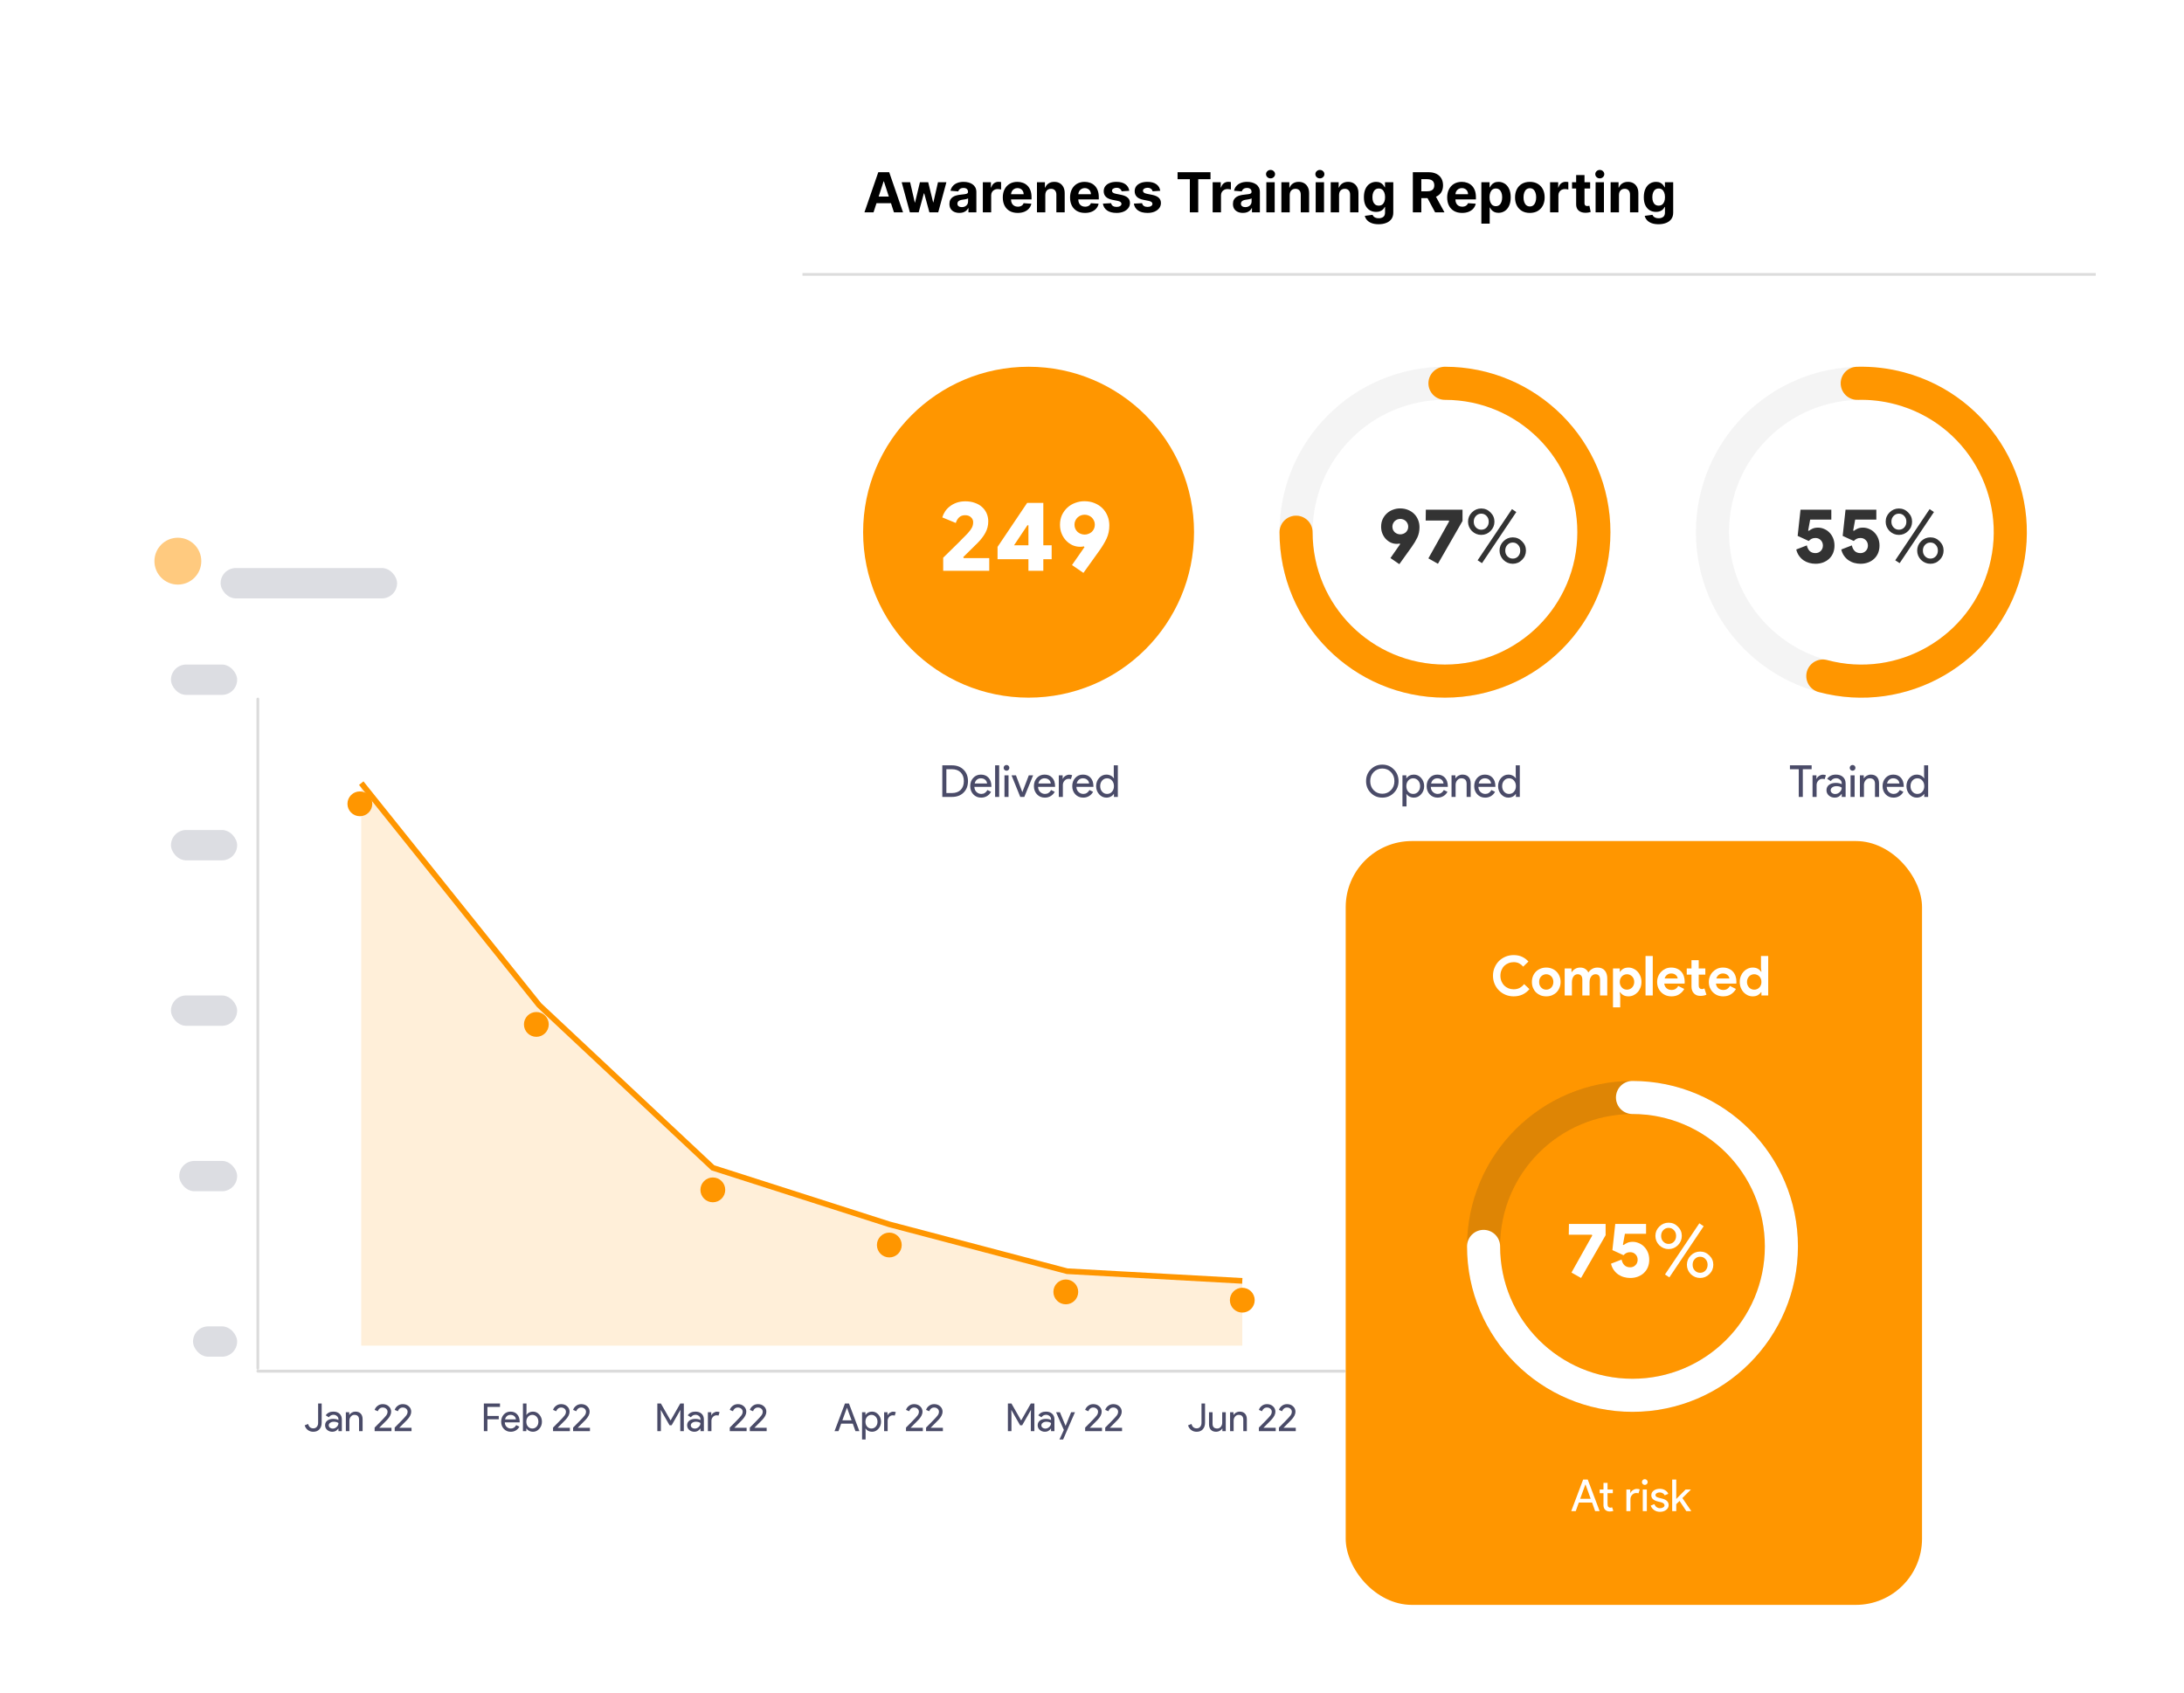 <svg width="792" height="614" viewBox="0 0 792 614" fill="none" xmlns="http://www.w3.org/2000/svg">
<g filter="url(#filter0_d_6331_13168)">
<rect x="24" y="161" width="500" height="385" rx="12" fill="white"/>
<circle cx="450.5" cy="463.5" r="4.5" fill="#FF9600"/>
<circle cx="386.5" cy="460.5" r="4.5" fill="#FF9600"/>
<circle cx="322.5" cy="443.5" r="4.5" fill="#FF9600"/>
<circle cx="258.5" cy="423.5" r="4.5" fill="#FF9600"/>
<circle cx="194.5" cy="363.5" r="4.5" fill="#FF9600"/>
<circle cx="130.5" cy="283.5" r="4.5" fill="#FF9600"/>
<path d="M113.613 511.224C112.857 511.224 112.204 511.019 111.653 510.608C111.103 510.197 110.715 509.628 110.491 508.9L111.709 508.396C112.027 509.46 112.661 509.992 113.613 509.992C114.136 509.992 114.556 509.81 114.873 509.446C115.2 509.073 115.363 508.592 115.363 508.004V500.976H116.651V507.892C116.651 508.928 116.376 509.745 115.825 510.342C115.284 510.93 114.547 511.224 113.613 511.224ZM119.219 508.9C119.219 509.236 119.359 509.516 119.639 509.74C119.928 509.964 120.264 510.076 120.647 510.076C121.188 510.076 121.669 509.875 122.089 509.474C122.518 509.073 122.733 508.601 122.733 508.06C122.332 507.743 121.772 507.584 121.053 507.584C120.53 507.584 120.092 507.71 119.737 507.962C119.392 508.214 119.219 508.527 119.219 508.9ZM120.885 503.916C121.837 503.916 122.588 504.173 123.139 504.686C123.69 505.19 123.965 505.885 123.965 506.772V511H122.733V510.048H122.677C122.145 510.832 121.436 511.224 120.549 511.224C119.793 511.224 119.158 511 118.645 510.552C118.141 510.104 117.889 509.544 117.889 508.872C117.889 508.163 118.155 507.598 118.687 507.178C119.228 506.758 119.947 506.548 120.843 506.548C121.608 506.548 122.238 506.688 122.733 506.968V506.674C122.733 506.226 122.556 505.848 122.201 505.54C121.846 505.223 121.431 505.064 120.955 505.064C120.236 505.064 119.667 505.367 119.247 505.974L118.113 505.26C118.738 504.364 119.662 503.916 120.885 503.916ZM125.418 504.14H126.65V505.092H126.706C126.902 504.756 127.2 504.476 127.602 504.252C128.012 504.028 128.437 503.916 128.876 503.916C129.716 503.916 130.36 504.159 130.808 504.644C131.265 505.12 131.494 505.801 131.494 506.688V511H130.206V506.772C130.178 505.652 129.613 505.092 128.512 505.092C127.998 505.092 127.569 505.302 127.224 505.722C126.878 506.133 126.706 506.627 126.706 507.206V511H125.418V504.14ZM141.962 509.768V511H135.858V509.712L138.336 507.206C139.167 506.357 139.741 505.722 140.058 505.302C140.375 504.873 140.534 504.425 140.534 503.958C140.534 503.538 140.371 503.179 140.044 502.88C139.717 502.581 139.297 502.432 138.784 502.432C138.345 502.432 137.967 502.563 137.65 502.824C137.333 503.085 137.127 503.403 137.034 503.776L135.858 503.3C136.045 502.712 136.404 502.217 136.936 501.816C137.468 501.405 138.093 501.2 138.812 501.2C139.68 501.2 140.403 501.466 140.982 501.998C141.561 502.53 141.85 503.183 141.85 503.958C141.85 504.882 141.341 505.881 140.324 506.954L137.524 509.768H141.962ZM149.235 509.768V511H143.131V509.712L145.609 507.206C146.44 506.357 147.014 505.722 147.331 505.302C147.649 504.873 147.807 504.425 147.807 503.958C147.807 503.538 147.644 503.179 147.317 502.88C146.991 502.581 146.571 502.432 146.057 502.432C145.619 502.432 145.241 502.563 144.923 502.824C144.606 503.085 144.401 503.403 144.307 503.776L143.131 503.3C143.318 502.712 143.677 502.217 144.209 501.816C144.741 501.405 145.367 501.2 146.085 501.2C146.953 501.2 147.677 501.466 148.255 501.998C148.834 502.53 149.123 503.183 149.123 503.958C149.123 504.882 148.615 505.881 147.597 506.954L144.797 509.768H149.235Z" fill="#4A4B68"/>
<path d="M176.753 506.702V511H175.465V500.976H181.317V502.208H176.753V505.498H180.869V506.702H176.753ZM185.212 511.224C184.204 511.224 183.373 510.879 182.72 510.188C182.066 509.497 181.74 508.625 181.74 507.57C181.74 506.525 182.057 505.657 182.692 504.966C183.326 504.266 184.138 503.916 185.128 503.916C186.145 503.916 186.952 504.247 187.55 504.91C188.156 505.563 188.46 506.483 188.46 507.668L188.446 507.808H183.056C183.074 508.48 183.298 509.021 183.728 509.432C184.157 509.843 184.67 510.048 185.268 510.048C186.089 510.048 186.733 509.637 187.2 508.816L188.348 509.376C188.04 509.955 187.61 510.407 187.06 510.734C186.518 511.061 185.902 511.224 185.212 511.224ZM183.154 506.744H187.088C187.05 506.268 186.854 505.876 186.5 505.568C186.154 505.251 185.688 505.092 185.1 505.092C184.614 505.092 184.194 505.241 183.84 505.54C183.494 505.839 183.266 506.24 183.154 506.744ZM193.264 511.224C192.76 511.224 192.298 511.117 191.878 510.902C191.467 510.687 191.15 510.403 190.926 510.048H190.87V511H189.638V500.976H190.926V504.14L190.87 505.092H190.926C191.15 504.737 191.467 504.453 191.878 504.238C192.298 504.023 192.76 503.916 193.264 503.916C194.169 503.916 194.934 504.271 195.56 504.98C196.204 505.699 196.526 506.562 196.526 507.57C196.526 508.587 196.204 509.451 195.56 510.16C194.934 510.869 194.169 511.224 193.264 511.224ZM193.054 510.048C193.67 510.048 194.188 509.815 194.608 509.348C195.028 508.891 195.238 508.298 195.238 507.57C195.238 506.851 195.028 506.259 194.608 505.792C194.188 505.325 193.67 505.092 193.054 505.092C192.428 505.092 191.906 505.325 191.486 505.792C191.075 506.259 190.87 506.851 190.87 507.57C190.87 508.298 191.075 508.895 191.486 509.362C191.906 509.819 192.428 510.048 193.054 510.048ZM206.66 509.768V511H200.556V509.712L203.034 507.206C203.865 506.357 204.439 505.722 204.756 505.302C205.073 504.873 205.232 504.425 205.232 503.958C205.232 503.538 205.069 503.179 204.742 502.88C204.415 502.581 203.995 502.432 203.482 502.432C203.043 502.432 202.665 502.563 202.348 502.824C202.031 503.085 201.825 503.403 201.732 503.776L200.556 503.3C200.743 502.712 201.102 502.217 201.634 501.816C202.166 501.405 202.791 501.2 203.51 501.2C204.378 501.2 205.101 501.466 205.68 501.998C206.259 502.53 206.548 503.183 206.548 503.958C206.548 504.882 206.039 505.881 205.022 506.954L202.222 509.768H206.66ZM213.934 509.768V511H207.83V509.712L210.308 507.206C211.138 506.357 211.712 505.722 212.03 505.302C212.347 504.873 212.506 504.425 212.506 503.958C212.506 503.538 212.342 503.179 212.016 502.88C211.689 502.581 211.269 502.432 210.756 502.432C210.317 502.432 209.939 502.563 209.622 502.824C209.304 503.085 209.099 503.403 209.006 503.776L207.83 503.3C208.016 502.712 208.376 502.217 208.908 501.816C209.44 501.405 210.065 501.2 210.784 501.2C211.652 501.2 212.375 501.466 212.954 501.998C213.532 502.53 213.822 503.183 213.822 503.958C213.822 504.882 213.313 505.881 212.296 506.954L209.496 509.768H213.934Z" fill="#4A4B68"/>
<path d="M239.665 511H238.377V500.976H239.665L243.151 507.08H243.207L246.693 500.976H247.981V511H246.693V505.05L246.749 503.37H246.693L243.557 508.872H242.801L239.665 503.37H239.609L239.665 505.05V511ZM250.507 508.9C250.507 509.236 250.647 509.516 250.927 509.74C251.216 509.964 251.552 510.076 251.935 510.076C252.476 510.076 252.957 509.875 253.377 509.474C253.806 509.073 254.021 508.601 254.021 508.06C253.62 507.743 253.06 507.584 252.341 507.584C251.818 507.584 251.38 507.71 251.025 507.962C250.68 508.214 250.507 508.527 250.507 508.9ZM252.173 503.916C253.125 503.916 253.876 504.173 254.427 504.686C254.978 505.19 255.253 505.885 255.253 506.772V511H254.021V510.048H253.965C253.433 510.832 252.724 511.224 251.837 511.224C251.081 511.224 250.446 511 249.933 510.552C249.429 510.104 249.177 509.544 249.177 508.872C249.177 508.163 249.443 507.598 249.975 507.178C250.516 506.758 251.235 506.548 252.131 506.548C252.896 506.548 253.526 506.688 254.021 506.968V506.674C254.021 506.226 253.844 505.848 253.489 505.54C253.134 505.223 252.719 505.064 252.243 505.064C251.524 505.064 250.955 505.367 250.535 505.974L249.401 505.26C250.026 504.364 250.95 503.916 252.173 503.916ZM257.994 511H256.706V504.14H257.938V505.26H257.994C258.125 504.896 258.391 504.588 258.792 504.336C259.203 504.075 259.604 503.944 259.996 503.944C260.369 503.944 260.687 504 260.948 504.112L260.556 505.358C260.397 505.293 260.145 505.26 259.8 505.26C259.315 505.26 258.89 505.456 258.526 505.848C258.171 506.24 257.994 506.697 257.994 507.22V511ZM270.748 509.768V511H264.644V509.712L267.122 507.206C267.953 506.357 268.527 505.722 268.844 505.302C269.161 504.873 269.32 504.425 269.32 503.958C269.32 503.538 269.157 503.179 268.83 502.88C268.503 502.581 268.083 502.432 267.57 502.432C267.131 502.432 266.753 502.563 266.436 502.824C266.119 503.085 265.913 503.403 265.82 503.776L264.644 503.3C264.831 502.712 265.19 502.217 265.722 501.816C266.254 501.405 266.879 501.2 267.598 501.2C268.466 501.2 269.189 501.466 269.768 501.998C270.347 502.53 270.636 503.183 270.636 503.958C270.636 504.882 270.127 505.881 269.11 506.954L266.31 509.768H270.748ZM278.021 509.768V511H271.917V509.712L274.395 507.206C275.226 506.357 275.8 505.722 276.117 505.302C276.435 504.873 276.593 504.425 276.593 503.958C276.593 503.538 276.43 503.179 276.103 502.88C275.777 502.581 275.357 502.432 274.843 502.432C274.405 502.432 274.027 502.563 273.709 502.824C273.392 503.085 273.187 503.403 273.093 503.776L271.917 503.3C272.104 502.712 272.463 502.217 272.995 501.816C273.527 501.405 274.153 501.2 274.871 501.2C275.739 501.2 276.463 501.466 277.041 501.998C277.62 502.53 277.909 503.183 277.909 503.958C277.909 504.882 277.401 505.881 276.383 506.954L273.583 509.768H278.021Z" fill="#4A4B68"/>
<path d="M307.112 502.558L305.474 507.08H308.806L307.168 502.558H307.112ZM304.06 511H302.632L306.412 500.976H307.868L311.648 511H310.22L309.254 508.284H305.04L304.06 511ZM316.028 510.048C316.644 510.048 317.162 509.815 317.582 509.348C318.002 508.891 318.212 508.298 318.212 507.57C318.212 506.851 318.002 506.259 317.582 505.792C317.162 505.325 316.644 505.092 316.028 505.092C315.402 505.092 314.88 505.325 314.46 505.792C314.049 506.259 313.844 506.851 313.844 507.57C313.844 508.298 314.049 508.895 314.46 509.362C314.88 509.819 315.402 510.048 316.028 510.048ZM316.238 511.224C315.734 511.224 315.272 511.117 314.852 510.902C314.441 510.687 314.124 510.403 313.9 510.048H313.844L313.9 511V514.024H312.612V504.14H313.844V505.092H313.9C314.124 504.737 314.441 504.453 314.852 504.238C315.272 504.023 315.734 503.916 316.238 503.916C317.143 503.916 317.908 504.271 318.534 504.98C319.178 505.699 319.5 506.562 319.5 507.57C319.5 508.587 319.178 509.451 318.534 510.16C317.908 510.869 317.143 511.224 316.238 511.224ZM321.899 511H320.611V504.14H321.843V505.26H321.899C322.03 504.896 322.296 504.588 322.697 504.336C323.108 504.075 323.509 503.944 323.901 503.944C324.274 503.944 324.592 504 324.853 504.112L324.461 505.358C324.302 505.293 324.05 505.26 323.705 505.26C323.22 505.26 322.795 505.456 322.431 505.848C322.076 506.24 321.899 506.697 321.899 507.22V511ZM334.653 509.768V511H328.549V509.712L331.027 507.206C331.858 506.357 332.432 505.722 332.749 505.302C333.067 504.873 333.225 504.425 333.225 503.958C333.225 503.538 333.062 503.179 332.735 502.88C332.409 502.581 331.989 502.432 331.475 502.432C331.037 502.432 330.659 502.563 330.341 502.824C330.024 503.085 329.819 503.403 329.725 503.776L328.549 503.3C328.736 502.712 329.095 502.217 329.627 501.816C330.159 501.405 330.785 501.2 331.503 501.2C332.371 501.2 333.095 501.466 333.673 501.998C334.252 502.53 334.541 503.183 334.541 503.958C334.541 504.882 334.033 505.881 333.015 506.954L330.215 509.768H334.653ZM341.927 509.768V511H335.823V509.712L338.301 507.206C339.131 506.357 339.705 505.722 340.023 505.302C340.34 504.873 340.499 504.425 340.499 503.958C340.499 503.538 340.335 503.179 340.009 502.88C339.682 502.581 339.262 502.432 338.749 502.432C338.31 502.432 337.932 502.563 337.615 502.824C337.297 503.085 337.092 503.403 336.999 503.776L335.823 503.3C336.009 502.712 336.369 502.217 336.901 501.816C337.433 501.405 338.058 501.2 338.777 501.2C339.645 501.2 340.368 501.466 340.947 501.998C341.525 502.53 341.815 503.183 341.815 503.958C341.815 504.882 341.306 505.881 340.289 506.954L337.489 509.768H341.927Z" fill="#4A4B68"/>
<path d="M366.79 511H365.502V500.976H366.79L370.276 507.08H370.332L373.818 500.976H375.106V511H373.818V505.05L373.874 503.37H373.818L370.682 508.872H369.926L366.79 503.37H366.734L366.79 505.05V511ZM377.632 508.9C377.632 509.236 377.772 509.516 378.052 509.74C378.341 509.964 378.677 510.076 379.06 510.076C379.601 510.076 380.082 509.875 380.502 509.474C380.931 509.073 381.146 508.601 381.146 508.06C380.745 507.743 380.185 507.584 379.466 507.584C378.943 507.584 378.505 507.71 378.15 507.962C377.805 508.214 377.632 508.527 377.632 508.9ZM379.298 503.916C380.25 503.916 381.001 504.173 381.552 504.686C382.103 505.19 382.378 505.885 382.378 506.772V511H381.146V510.048H381.09C380.558 510.832 379.849 511.224 378.962 511.224C378.206 511.224 377.571 511 377.058 510.552C376.554 510.104 376.302 509.544 376.302 508.872C376.302 508.163 376.568 507.598 377.1 507.178C377.641 506.758 378.36 506.548 379.256 506.548C380.021 506.548 380.651 506.688 381.146 506.968V506.674C381.146 506.226 380.969 505.848 380.614 505.54C380.259 505.223 379.844 505.064 379.368 505.064C378.649 505.064 378.08 505.367 377.66 505.974L376.526 505.26C377.151 504.364 378.075 503.916 379.298 503.916ZM389.826 504.14L385.528 514.024H384.198L385.794 510.566L382.966 504.14H384.366L386.41 509.068H386.438L388.426 504.14H389.826ZM399.623 509.768V511H393.519V509.712L395.997 507.206C396.828 506.357 397.402 505.722 397.719 505.302C398.036 504.873 398.195 504.425 398.195 503.958C398.195 503.538 398.032 503.179 397.705 502.88C397.378 502.581 396.958 502.432 396.445 502.432C396.006 502.432 395.628 502.563 395.311 502.824C394.994 503.085 394.788 503.403 394.695 503.776L393.519 503.3C393.706 502.712 394.065 502.217 394.597 501.816C395.129 501.405 395.754 501.2 396.473 501.2C397.341 501.2 398.064 501.466 398.643 501.998C399.222 502.53 399.511 503.183 399.511 503.958C399.511 504.882 399.002 505.881 397.985 506.954L395.185 509.768H399.623ZM406.896 509.768V511H400.792V509.712L403.27 507.206C404.101 506.357 404.675 505.722 404.992 505.302C405.31 504.873 405.468 504.425 405.468 503.958C405.468 503.538 405.305 503.179 404.978 502.88C404.652 502.581 404.232 502.432 403.718 502.432C403.28 502.432 402.902 502.563 402.584 502.824C402.267 503.085 402.062 503.403 401.968 503.776L400.792 503.3C400.979 502.712 401.338 502.217 401.87 501.816C402.402 501.405 403.028 501.2 403.746 501.2C404.614 501.2 405.338 501.466 405.916 501.998C406.495 502.53 406.784 503.183 406.784 503.958C406.784 504.882 406.276 505.881 405.258 506.954L402.458 509.768H406.896Z" fill="#4A4B68"/>
<path d="M433.956 511.224C433.2 511.224 432.547 511.019 431.996 510.608C431.445 510.197 431.058 509.628 430.834 508.9L432.052 508.396C432.369 509.46 433.004 509.992 433.956 509.992C434.479 509.992 434.899 509.81 435.216 509.446C435.543 509.073 435.706 508.592 435.706 508.004V500.976H436.994V507.892C436.994 508.928 436.719 509.745 436.168 510.342C435.627 510.93 434.889 511.224 433.956 511.224ZM444.507 511H443.275V510.048H443.219C443.023 510.384 442.72 510.664 442.309 510.888C441.908 511.112 441.488 511.224 441.049 511.224C440.209 511.224 439.56 510.986 439.103 510.51C438.655 510.025 438.431 509.339 438.431 508.452V504.14H439.719V508.368C439.747 509.488 440.312 510.048 441.413 510.048C441.926 510.048 442.356 509.843 442.701 509.432C443.046 509.012 443.219 508.513 443.219 507.934V504.14H444.507V511ZM446.075 504.14H447.307V505.092H447.363C447.559 504.756 447.858 504.476 448.259 504.252C448.67 504.028 449.094 503.916 449.533 503.916C450.373 503.916 451.017 504.159 451.465 504.644C451.922 505.12 452.151 505.801 452.151 506.688V511H450.863V506.772C450.835 505.652 450.27 505.092 449.169 505.092C448.656 505.092 448.226 505.302 447.881 505.722C447.536 506.133 447.363 506.627 447.363 507.206V511H446.075V504.14ZM462.619 509.768V511H456.515V509.712L458.993 507.206C459.824 506.357 460.398 505.722 460.715 505.302C461.032 504.873 461.191 504.425 461.191 503.958C461.191 503.538 461.028 503.179 460.701 502.88C460.374 502.581 459.954 502.432 459.441 502.432C459.002 502.432 458.624 502.563 458.307 502.824C457.99 503.085 457.784 503.403 457.691 503.776L456.515 503.3C456.702 502.712 457.061 502.217 457.593 501.816C458.125 501.405 458.75 501.2 459.469 501.2C460.337 501.2 461.06 501.466 461.639 501.998C462.218 502.53 462.507 503.183 462.507 503.958C462.507 504.882 461.998 505.881 460.981 506.954L458.181 509.768H462.619ZM469.893 509.768V511H463.789V509.712L466.267 507.206C467.097 506.357 467.671 505.722 467.989 505.302C468.306 504.873 468.465 504.425 468.465 503.958C468.465 503.538 468.301 503.179 467.975 502.88C467.648 502.581 467.228 502.432 466.715 502.432C466.276 502.432 465.898 502.563 465.581 502.824C465.263 503.085 465.058 503.403 464.965 503.776L463.789 503.3C463.975 502.712 464.335 502.217 464.867 501.816C465.399 501.405 466.024 501.2 466.743 501.2C467.611 501.2 468.334 501.466 468.913 501.998C469.491 502.53 469.781 503.183 469.781 503.958C469.781 504.882 469.272 505.881 468.255 506.954L465.455 509.768H469.893Z" fill="#4A4B68"/>
<rect x="80" y="198" width="64" height="11" rx="5.5" fill="#77788E" fill-opacity="0.25"/>
<rect opacity="0.2" x="93" y="488.713" width="395" height="1.069" rx="0.534" fill="#4F4F4F"/>
<rect opacity="0.2" x="93" y="488.713" width="243.724" height="1" rx="0.5" transform="rotate(-90 93 488.713)" fill="#4F4F4F"/>
</g>
<rect x="70" y="481" width="16" height="11" rx="5.5" fill="#77788E" fill-opacity="0.25"/>
<rect x="65" y="421" width="21" height="11" rx="5.5" fill="#77788E" fill-opacity="0.25"/>
<rect x="62" y="361" width="24" height="11" rx="5.5" fill="#77788E" fill-opacity="0.25"/>
<rect x="62" y="301" width="24" height="11" rx="5.5" fill="#77788E" fill-opacity="0.25"/>
<rect x="62" y="241" width="24" height="11" rx="5.5" fill="#77788E" fill-opacity="0.25"/>
<circle cx="64.5" cy="203.5" r="8.5" fill="#FF9600" fill-opacity="0.5"/>
<path d="M131 284L195.5 364.5L258.5 423.5L322.5 444L387 461L450.5 464.5" stroke="#FF9600" stroke-width="2.061"/>
<path d="M131 284L195.5 364.5L258.5 423.5L322.5 444L387 461L450.5 464.5V488H131V284Z" fill="#FF9600" fill-opacity="0.15"/>
<g filter="url(#filter1_d_6331_13168)">
<g clip-path="url(#clip0_6331_13168)">
<rect x="291" y="12" width="469" height="300" rx="24" fill="white"/>
<rect x="291" y="12" width="469" height="301" rx="4" fill="white"/>
<circle cx="373" cy="173" r="60" fill="#FF9600"/>
<path d="M349.487 182.392H358.739V187H342.035V182.248C343.475 180.832 344.807 179.524 346.031 178.324C346.559 177.82 347.087 177.304 347.615 176.776C348.119 176.248 348.587 175.768 349.019 175.336C349.475 174.88 349.871 174.484 350.207 174.148C350.567 173.788 350.831 173.512 350.999 173.32C351.695 172.552 352.187 171.88 352.475 171.304C352.763 170.704 352.907 170.056 352.907 169.36C352.907 168.664 352.643 168.076 352.115 167.596C351.611 167.092 350.903 166.84 349.991 166.84C349.079 166.84 348.347 167.104 347.795 167.632C347.267 168.136 346.871 168.808 346.607 169.648L341.711 167.632C341.927 166.888 342.263 166.168 342.719 165.472C343.175 164.776 343.751 164.164 344.447 163.636C345.143 163.084 345.959 162.64 346.895 162.304C347.855 161.968 348.911 161.8 350.063 161.8C351.359 161.8 352.523 161.992 353.555 162.376C354.587 162.736 355.451 163.24 356.147 163.888C356.867 164.536 357.419 165.304 357.803 166.192C358.187 167.08 358.379 168.04 358.379 169.072C358.379 170.56 358.031 171.94 357.335 173.212C356.663 174.46 355.715 175.696 354.491 176.92L349.307 182.032L349.487 182.392ZM372.947 187V182.788H361.751V178.324L372.479 162.376H378.347V177.748H381.371V182.788H378.347V187H372.947ZM372.947 170.476H372.587L367.727 177.748H372.947V170.476ZM391.663 178.288C390.727 178.288 389.815 178.096 388.927 177.712C388.063 177.304 387.295 176.752 386.623 176.056C385.951 175.36 385.411 174.52 385.003 173.536C384.595 172.552 384.391 171.472 384.391 170.296C384.391 169 384.631 167.824 385.111 166.768C385.615 165.712 386.275 164.812 387.091 164.068C387.907 163.324 388.843 162.76 389.899 162.376C390.979 161.968 392.083 161.764 393.211 161.764C394.579 161.764 395.815 161.992 396.919 162.448C398.047 162.904 399.007 163.528 399.799 164.32C400.591 165.112 401.203 166.048 401.635 167.128C402.067 168.184 402.283 169.324 402.283 170.548C402.283 172.3 401.947 173.896 401.275 175.336C400.603 176.752 399.715 178.228 398.611 179.764L392.887 187.756L388.747 184.912L393.283 178.396L393.031 178.144C392.839 178.192 392.623 178.228 392.383 178.252C392.143 178.276 391.903 178.288 391.663 178.288ZM393.355 166.66C392.875 166.66 392.407 166.744 391.951 166.912C391.519 167.08 391.135 167.32 390.799 167.632C390.463 167.944 390.187 168.328 389.971 168.784C389.755 169.216 389.647 169.708 389.647 170.26C389.647 170.836 389.755 171.352 389.971 171.808C390.187 172.24 390.463 172.612 390.799 172.924C391.135 173.212 391.519 173.44 391.951 173.608C392.407 173.776 392.875 173.86 393.355 173.86C393.811 173.86 394.255 173.776 394.687 173.608C395.143 173.44 395.539 173.212 395.875 172.924C396.211 172.612 396.487 172.24 396.703 171.808C396.919 171.352 397.027 170.836 397.027 170.26C397.027 169.708 396.919 169.216 396.703 168.784C396.487 168.328 396.211 167.944 395.875 167.632C395.539 167.32 395.143 167.08 394.687 166.912C394.255 166.744 393.811 166.66 393.355 166.66Z" fill="white"/>
<path d="M341.716 269V257.544H345.22C346.97 257.544 348.372 258.072 349.428 259.128C350.495 260.184 351.028 261.565 351.028 263.272C351.028 264.989 350.495 266.376 349.428 267.432C348.372 268.477 346.97 269 345.22 269H341.716ZM343.188 258.952V267.592H345.22C346.554 267.592 347.604 267.213 348.372 266.456C349.14 265.688 349.524 264.627 349.524 263.272C349.524 261.928 349.14 260.872 348.372 260.104C347.604 259.336 346.554 258.952 345.22 258.952H343.188ZM355.809 269.256C354.657 269.256 353.707 268.861 352.961 268.072C352.214 267.283 351.841 266.285 351.841 265.08C351.841 263.885 352.203 262.893 352.929 262.104C353.654 261.304 354.582 260.904 355.713 260.904C356.875 260.904 357.798 261.283 358.481 262.04C359.174 262.787 359.521 263.837 359.521 265.192L359.505 265.352H353.345C353.366 266.12 353.622 266.739 354.113 267.208C354.603 267.677 355.19 267.912 355.873 267.912C356.811 267.912 357.547 267.443 358.081 266.504L359.393 267.144C359.041 267.805 358.55 268.323 357.921 268.696C357.302 269.069 356.598 269.256 355.809 269.256ZM353.457 264.136H357.953C357.91 263.592 357.686 263.144 357.281 262.792C356.886 262.429 356.353 262.248 355.681 262.248C355.126 262.248 354.646 262.419 354.241 262.76C353.846 263.101 353.585 263.56 353.457 264.136ZM362.339 257.544V269H360.867V257.544H362.339ZM366.036 258.456C366.036 258.744 365.935 258.989 365.732 259.192C365.53 259.395 365.284 259.496 364.996 259.496C364.708 259.496 364.463 259.395 364.26 259.192C364.058 258.989 363.956 258.744 363.956 258.456C363.956 258.168 364.058 257.923 364.26 257.72C364.463 257.517 364.708 257.416 364.996 257.416C365.284 257.416 365.53 257.517 365.732 257.72C365.935 257.923 366.036 258.168 366.036 258.456ZM365.732 261.16V269H364.26V261.16H365.732ZM371.456 269H369.984L366.816 261.16H368.416L370.72 267.24H370.752L373.088 261.16H374.656L371.456 269ZM378.902 269.256C377.75 269.256 376.801 268.861 376.054 268.072C375.308 267.283 374.934 266.285 374.934 265.08C374.934 263.885 375.297 262.893 376.022 262.104C376.748 261.304 377.676 260.904 378.806 260.904C379.969 260.904 380.892 261.283 381.574 262.04C382.268 262.787 382.614 263.837 382.614 265.192L382.598 265.352H376.438C376.46 266.12 376.716 266.739 377.206 267.208C377.697 267.677 378.284 267.912 378.966 267.912C379.905 267.912 380.641 267.443 381.174 266.504L382.486 267.144C382.134 267.805 381.644 268.323 381.014 268.696C380.396 269.069 379.692 269.256 378.902 269.256ZM376.55 264.136H381.046C381.004 263.592 380.78 263.144 380.374 262.792C379.98 262.429 379.446 262.248 378.774 262.248C378.22 262.248 377.74 262.419 377.334 262.76C376.94 263.101 376.678 263.56 376.55 264.136ZM385.432 269H383.96V261.16H385.368V262.44H385.432C385.582 262.024 385.886 261.672 386.344 261.384C386.814 261.085 387.272 260.936 387.72 260.936C388.147 260.936 388.51 261 388.808 261.128L388.36 262.552C388.179 262.477 387.891 262.44 387.496 262.44C386.942 262.44 386.456 262.664 386.04 263.112C385.635 263.56 385.432 264.083 385.432 264.68V269ZM392.809 269.256C391.657 269.256 390.707 268.861 389.961 268.072C389.214 267.283 388.841 266.285 388.841 265.08C388.841 263.885 389.203 262.893 389.929 262.104C390.654 261.304 391.582 260.904 392.713 260.904C393.875 260.904 394.798 261.283 395.481 262.04C396.174 262.787 396.521 263.837 396.521 265.192L396.505 265.352H390.345C390.366 266.12 390.622 266.739 391.113 267.208C391.603 267.677 392.19 267.912 392.873 267.912C393.811 267.912 394.547 267.443 395.081 266.504L396.393 267.144C396.041 267.805 395.55 268.323 394.921 268.696C394.302 269.069 393.598 269.256 392.809 269.256ZM390.457 264.136H394.953C394.91 263.592 394.686 263.144 394.281 262.792C393.886 262.429 393.353 262.248 392.681 262.248C392.126 262.248 391.646 262.419 391.241 262.76C390.846 263.101 390.585 263.56 390.457 264.136ZM401.465 267.912C402.19 267.912 402.782 267.651 403.241 267.128C403.721 266.605 403.961 265.923 403.961 265.08C403.961 264.259 403.721 263.581 403.241 263.048C402.771 262.515 402.179 262.248 401.465 262.248C400.761 262.248 400.169 262.515 399.689 263.048C399.209 263.581 398.969 264.259 398.969 265.08C398.969 265.912 399.209 266.589 399.689 267.112C400.169 267.645 400.761 267.912 401.465 267.912ZM401.225 269.256C400.201 269.256 399.321 268.851 398.585 268.04C397.859 267.219 397.497 266.232 397.497 265.08C397.497 263.928 397.859 262.941 398.585 262.12C399.321 261.309 400.201 260.904 401.225 260.904C401.801 260.904 402.323 261.027 402.793 261.272C403.273 261.517 403.641 261.843 403.897 262.248H403.961L403.897 261.16V257.544H405.369V269H403.961V267.912H403.897C403.641 268.317 403.273 268.643 402.793 268.888C402.323 269.133 401.801 269.256 401.225 269.256Z" fill="#4A4B68"/>
<path d="M506.501 177.224C505.773 177.224 505.063 177.075 504.373 176.776C503.701 176.459 503.103 176.029 502.581 175.488C502.058 174.947 501.638 174.293 501.321 173.528C501.003 172.763 500.845 171.923 500.845 171.008C500.845 170 501.031 169.085 501.405 168.264C501.797 167.443 502.31 166.743 502.945 166.164C503.579 165.585 504.307 165.147 505.129 164.848C505.969 164.531 506.827 164.372 507.705 164.372C508.769 164.372 509.73 164.549 510.589 164.904C511.466 165.259 512.213 165.744 512.829 166.36C513.445 166.976 513.921 167.704 514.257 168.544C514.593 169.365 514.761 170.252 514.761 171.204C514.761 172.567 514.499 173.808 513.977 174.928C513.454 176.029 512.763 177.177 511.905 178.372L507.453 184.588L504.233 182.376L507.761 177.308L507.565 177.112C507.415 177.149 507.247 177.177 507.061 177.196C506.874 177.215 506.687 177.224 506.501 177.224ZM507.817 168.18C507.443 168.18 507.079 168.245 506.725 168.376C506.389 168.507 506.09 168.693 505.829 168.936C505.567 169.179 505.353 169.477 505.185 169.832C505.017 170.168 504.933 170.551 504.933 170.98C504.933 171.428 505.017 171.829 505.185 172.184C505.353 172.52 505.567 172.809 505.829 173.052C506.09 173.276 506.389 173.453 506.725 173.584C507.079 173.715 507.443 173.78 507.817 173.78C508.171 173.78 508.517 173.715 508.853 173.584C509.207 173.453 509.515 173.276 509.777 173.052C510.038 172.809 510.253 172.52 510.421 172.184C510.589 171.829 510.673 171.428 510.673 170.98C510.673 170.551 510.589 170.168 510.421 169.832C510.253 169.477 510.038 169.179 509.777 168.936C509.515 168.693 509.207 168.507 508.853 168.376C508.517 168.245 508.171 168.18 507.817 168.18ZM525.377 168.768H517.005L517.061 164.848H530.361V168.936L521.457 184.448L517.985 182.488L525.517 169.048L525.377 168.768ZM541.943 169.188C541.943 170.495 541.467 171.624 540.515 172.576C539.581 173.509 538.461 173.976 537.155 173.976C535.867 173.976 534.737 173.509 533.767 172.576C532.833 171.605 532.367 170.476 532.367 169.188C532.367 167.881 532.833 166.761 533.767 165.828C534.719 164.876 535.848 164.4 537.155 164.4C538.461 164.4 539.581 164.876 540.515 165.828C541.467 166.761 541.943 167.881 541.943 169.188ZM549.867 165.688L537.435 184.224L535.839 183.188L548.299 164.624L549.867 165.688ZM539.871 169.188C539.871 168.348 539.609 167.657 539.087 167.116C538.583 166.556 537.939 166.276 537.155 166.276C536.389 166.276 535.745 166.556 535.223 167.116C534.7 167.657 534.439 168.348 534.439 169.188C534.439 170.028 534.7 170.719 535.223 171.26C535.745 171.82 536.389 172.1 537.155 172.1C537.939 172.1 538.583 171.829 539.087 171.288C539.609 170.728 539.871 170.028 539.871 169.188ZM553.367 179.66C553.367 180.967 552.891 182.096 551.939 183.048C551.005 183.981 549.885 184.448 548.579 184.448C547.291 184.448 546.161 183.981 545.191 183.048C544.257 182.077 543.791 180.948 543.791 179.66C543.791 178.353 544.257 177.233 545.191 176.3C546.143 175.348 547.272 174.872 548.579 174.872C549.885 174.872 551.005 175.348 551.939 176.3C552.891 177.233 553.367 178.353 553.367 179.66ZM551.295 179.66C551.295 178.82 551.033 178.129 550.511 177.588C550.007 177.028 549.363 176.748 548.579 176.748C547.813 176.748 547.169 177.028 546.647 177.588C546.124 178.129 545.863 178.82 545.863 179.66C545.863 180.5 546.124 181.191 546.647 181.732C547.169 182.292 547.813 182.572 548.579 182.572C549.363 182.572 550.007 182.301 550.511 181.76C551.033 181.2 551.295 180.5 551.295 179.66Z" fill="#333333"/>
<circle opacity="0.05" cx="524" cy="173" r="54" stroke="#222222" stroke-width="12"/>
<path d="M470 173C470 202.823 494.177 227 524 227C553.823 227 578 202.823 578 173C578 143.177 553.823 119 524 119" stroke="#FF9600" stroke-width="12" stroke-linecap="round"/>
<path d="M507.167 263.272C507.167 264.968 506.601 266.387 505.471 267.528C504.329 268.68 502.932 269.256 501.279 269.256C499.615 269.256 498.217 268.68 497.087 267.528C495.956 266.387 495.391 264.968 495.391 263.272C495.391 261.576 495.956 260.157 497.087 259.016C498.217 257.864 499.615 257.288 501.279 257.288C502.943 257.288 504.34 257.869 505.471 259.032C506.601 260.173 507.167 261.587 507.167 263.272ZM496.895 263.272C496.895 264.595 497.311 265.688 498.143 266.552C498.985 267.416 500.031 267.848 501.279 267.848C502.527 267.848 503.567 267.416 504.399 266.552C505.241 265.699 505.663 264.605 505.663 263.272C505.663 261.939 505.241 260.845 504.399 259.992C503.567 259.128 502.527 258.696 501.279 258.696C500.031 258.696 498.985 259.128 498.143 259.992C497.311 260.856 496.895 261.949 496.895 263.272ZM512.488 267.912C513.192 267.912 513.784 267.645 514.264 267.112C514.744 266.589 514.984 265.912 514.984 265.08C514.984 264.259 514.744 263.581 514.264 263.048C513.784 262.515 513.192 262.248 512.488 262.248C511.773 262.248 511.176 262.515 510.696 263.048C510.227 263.581 509.992 264.259 509.992 265.08C509.992 265.912 510.227 266.595 510.696 267.128C511.176 267.651 511.773 267.912 512.488 267.912ZM512.728 269.256C512.152 269.256 511.624 269.133 511.144 268.888C510.675 268.643 510.312 268.317 510.056 267.912H509.992L510.056 269V272.456H508.584V261.16H509.992V262.248H510.056C510.312 261.843 510.675 261.517 511.144 261.272C511.624 261.027 512.152 260.904 512.728 260.904C513.763 260.904 514.637 261.309 515.352 262.12C516.088 262.941 516.456 263.928 516.456 265.08C516.456 266.243 516.088 267.229 515.352 268.04C514.637 268.851 513.763 269.256 512.728 269.256ZM521.324 269.256C520.172 269.256 519.223 268.861 518.476 268.072C517.73 267.283 517.356 266.285 517.356 265.08C517.356 263.885 517.719 262.893 518.444 262.104C519.17 261.304 520.098 260.904 521.228 260.904C522.391 260.904 523.314 261.283 523.996 262.04C524.69 262.787 525.036 263.837 525.036 265.192L525.02 265.352H518.86C518.882 266.12 519.138 266.739 519.628 267.208C520.119 267.677 520.706 267.912 521.388 267.912C522.327 267.912 523.063 267.443 523.596 266.504L524.908 267.144C524.556 267.805 524.066 268.323 523.436 268.696C522.818 269.069 522.114 269.256 521.324 269.256ZM518.972 264.136H523.468C523.426 263.592 523.202 263.144 522.796 262.792C522.402 262.429 521.868 262.248 521.196 262.248C520.642 262.248 520.162 262.419 519.756 262.76C519.362 263.101 519.1 263.56 518.972 264.136ZM526.382 261.16H527.79V262.248H527.854C528.078 261.864 528.42 261.544 528.878 261.288C529.348 261.032 529.833 260.904 530.334 260.904C531.294 260.904 532.03 261.181 532.542 261.736C533.065 262.28 533.326 263.059 533.326 264.072V269H531.854V264.168C531.822 262.888 531.177 262.248 529.918 262.248C529.332 262.248 528.841 262.488 528.446 262.968C528.052 263.437 527.854 264.003 527.854 264.664V269H526.382V261.16ZM538.574 269.256C537.422 269.256 536.473 268.861 535.726 268.072C534.98 267.283 534.606 266.285 534.606 265.08C534.606 263.885 534.969 262.893 535.694 262.104C536.42 261.304 537.348 260.904 538.478 260.904C539.641 260.904 540.564 261.283 541.246 262.04C541.94 262.787 542.286 263.837 542.286 265.192L542.27 265.352H536.11C536.132 266.12 536.388 266.739 536.878 267.208C537.369 267.677 537.956 267.912 538.638 267.912C539.577 267.912 540.313 267.443 540.846 266.504L542.158 267.144C541.806 267.805 541.316 268.323 540.686 268.696C540.068 269.069 539.364 269.256 538.574 269.256ZM536.222 264.136H540.718C540.676 263.592 540.452 263.144 540.046 262.792C539.652 262.429 539.118 262.248 538.446 262.248C537.892 262.248 537.412 262.419 537.006 262.76C536.612 263.101 536.35 263.56 536.222 264.136ZM547.23 267.912C547.956 267.912 548.548 267.651 549.006 267.128C549.486 266.605 549.726 265.923 549.726 265.08C549.726 264.259 549.486 263.581 549.006 263.048C548.537 262.515 547.945 262.248 547.23 262.248C546.526 262.248 545.934 262.515 545.454 263.048C544.974 263.581 544.734 264.259 544.734 265.08C544.734 265.912 544.974 266.589 545.454 267.112C545.934 267.645 546.526 267.912 547.23 267.912ZM546.99 269.256C545.966 269.256 545.086 268.851 544.35 268.04C543.625 267.219 543.262 266.232 543.262 265.08C543.262 263.928 543.625 262.941 544.35 262.12C545.086 261.309 545.966 260.904 546.99 260.904C547.566 260.904 548.089 261.027 548.558 261.272C549.038 261.517 549.406 261.843 549.662 262.248H549.726L549.662 261.16V257.544H551.134V269H549.726V267.912H549.662C549.406 268.317 549.038 268.643 548.558 268.888C548.089 269.133 547.566 269.256 546.99 269.256Z" fill="#4A4B68"/>
<path d="M658.365 184.448C657.6 184.448 656.844 184.345 656.097 184.14C655.351 183.935 654.66 183.617 654.025 183.188C653.409 182.759 652.868 182.217 652.401 181.564C651.935 180.911 651.599 180.145 651.393 179.268L655.229 177.784C655.416 178.661 655.771 179.352 656.293 179.856C656.816 180.341 657.507 180.584 658.365 180.584C659.112 180.584 659.747 180.323 660.269 179.8C660.792 179.277 661.053 178.624 661.053 177.84C661.053 177.056 660.792 176.403 660.269 175.88C659.765 175.357 659.121 175.096 658.337 175.096C657.796 175.096 657.329 175.199 656.937 175.404C656.545 175.609 656.209 175.871 655.929 176.188L651.897 174.34L652.933 164.848H664.105V168.432H656.433L655.705 172.408L655.985 172.492C656.34 172.212 656.779 171.951 657.301 171.708C657.843 171.465 658.496 171.344 659.261 171.344C660.045 171.344 660.792 171.503 661.501 171.82C662.229 172.119 662.864 172.548 663.405 173.108C663.965 173.668 664.413 174.349 664.749 175.152C665.085 175.955 665.253 176.851 665.253 177.84C665.253 178.829 665.085 179.735 664.749 180.556C664.413 181.359 663.937 182.049 663.321 182.628C662.705 183.207 661.977 183.655 661.137 183.972C660.297 184.289 659.373 184.448 658.365 184.448ZM674.69 184.448C673.924 184.448 673.168 184.345 672.422 184.14C671.675 183.935 670.984 183.617 670.35 183.188C669.734 182.759 669.192 182.217 668.726 181.564C668.259 180.911 667.923 180.145 667.718 179.268L671.554 177.784C671.74 178.661 672.095 179.352 672.618 179.856C673.14 180.341 673.831 180.584 674.69 180.584C675.436 180.584 676.071 180.323 676.594 179.8C677.116 179.277 677.378 178.624 677.378 177.84C677.378 177.056 677.116 176.403 676.594 175.88C676.09 175.357 675.446 175.096 674.662 175.096C674.12 175.096 673.654 175.199 673.262 175.404C672.87 175.609 672.534 175.871 672.254 176.188L668.222 174.34L669.258 164.848H680.43V168.432H672.758L672.03 172.408L672.31 172.492C672.664 172.212 673.103 171.951 673.626 171.708C674.167 171.465 674.82 171.344 675.586 171.344C676.37 171.344 677.116 171.503 677.826 171.82C678.554 172.119 679.188 172.548 679.73 173.108C680.29 173.668 680.738 174.349 681.074 175.152C681.41 175.955 681.578 176.851 681.578 177.84C681.578 178.829 681.41 179.735 681.074 180.556C680.738 181.359 680.262 182.049 679.646 182.628C679.03 183.207 678.302 183.655 677.462 183.972C676.622 184.289 675.698 184.448 674.69 184.448ZM693.394 169.188C693.394 170.495 692.918 171.624 691.966 172.576C691.033 173.509 689.913 173.976 688.606 173.976C687.318 173.976 686.189 173.509 685.218 172.576C684.285 171.605 683.818 170.476 683.818 169.188C683.818 167.881 684.285 166.761 685.218 165.828C686.17 164.876 687.299 164.4 688.606 164.4C689.913 164.4 691.033 164.876 691.966 165.828C692.918 166.761 693.394 167.881 693.394 169.188ZM701.318 165.688L688.886 184.224L687.29 183.188L699.75 164.624L701.318 165.688ZM691.322 169.188C691.322 168.348 691.061 167.657 690.538 167.116C690.034 166.556 689.39 166.276 688.606 166.276C687.841 166.276 687.197 166.556 686.674 167.116C686.151 167.657 685.89 168.348 685.89 169.188C685.89 170.028 686.151 170.719 686.674 171.26C687.197 171.82 687.841 172.1 688.606 172.1C689.39 172.1 690.034 171.829 690.538 171.288C691.061 170.728 691.322 170.028 691.322 169.188ZM704.818 179.66C704.818 180.967 704.342 182.096 703.39 183.048C702.457 183.981 701.337 184.448 700.03 184.448C698.742 184.448 697.613 183.981 696.642 183.048C695.709 182.077 695.242 180.948 695.242 179.66C695.242 178.353 695.709 177.233 696.642 176.3C697.594 175.348 698.723 174.872 700.03 174.872C701.337 174.872 702.457 175.348 703.39 176.3C704.342 177.233 704.818 178.353 704.818 179.66ZM702.746 179.66C702.746 178.82 702.485 178.129 701.962 177.588C701.458 177.028 700.814 176.748 700.03 176.748C699.265 176.748 698.621 177.028 698.098 177.588C697.575 178.129 697.314 178.82 697.314 179.66C697.314 180.5 697.575 181.191 698.098 181.732C698.621 182.292 699.265 182.572 700.03 182.572C700.814 182.572 701.458 182.301 701.962 181.76C702.485 181.2 702.746 180.5 702.746 179.66Z" fill="#333333"/>
<circle opacity="0.05" cx="675" cy="173" r="54" stroke="#222222" stroke-width="12"/>
<path d="M661.024 225.16C689.831 232.879 719.442 215.784 727.16 186.976C734.879 158.169 717.784 128.559 688.977 120.84C683.8 119.453 678.598 118.867 673.501 119.007" stroke="#FF9600" stroke-width="12" stroke-linecap="round"/>
<path d="M653.769 258.952V269H652.297V258.952H649.097V257.544H656.969V258.952H653.769ZM658.768 269H657.296V261.16H658.704V262.44H658.768C658.918 262.024 659.222 261.672 659.68 261.384C660.15 261.085 660.608 260.936 661.056 260.936C661.483 260.936 661.846 261 662.144 261.128L661.696 262.552C661.515 262.477 661.227 262.44 660.832 262.44C660.278 262.44 659.792 262.664 659.376 263.112C658.971 263.56 658.768 264.083 658.768 264.68V269ZM663.868 266.6C663.868 266.984 664.028 267.304 664.348 267.56C664.679 267.816 665.063 267.944 665.5 267.944C666.119 267.944 666.668 267.715 667.148 267.256C667.639 266.797 667.884 266.259 667.884 265.64C667.426 265.277 666.786 265.096 665.964 265.096C665.367 265.096 664.866 265.24 664.46 265.528C664.066 265.816 663.868 266.173 663.868 266.6ZM665.772 260.904C666.86 260.904 667.719 261.197 668.348 261.784C668.978 262.36 669.292 263.155 669.292 264.168V269H667.884V267.912H667.82C667.212 268.808 666.402 269.256 665.388 269.256C664.524 269.256 663.799 269 663.212 268.488C662.636 267.976 662.348 267.336 662.348 266.568C662.348 265.757 662.652 265.112 663.26 264.632C663.879 264.152 664.7 263.912 665.724 263.912C666.599 263.912 667.319 264.072 667.884 264.392V264.056C667.884 263.544 667.682 263.112 667.276 262.76C666.871 262.397 666.396 262.216 665.852 262.216C665.031 262.216 664.38 262.563 663.9 263.256L662.604 262.44C663.319 261.416 664.375 260.904 665.772 260.904ZM672.857 258.456C672.857 258.744 672.755 258.989 672.553 259.192C672.35 259.395 672.105 259.496 671.817 259.496C671.529 259.496 671.283 259.395 671.081 259.192C670.878 258.989 670.777 258.744 670.777 258.456C670.777 258.168 670.878 257.923 671.081 257.72C671.283 257.517 671.529 257.416 671.817 257.416C672.105 257.416 672.35 257.517 672.553 257.72C672.755 257.923 672.857 258.168 672.857 258.456ZM672.553 261.16V269H671.081V261.16H672.553ZM674.468 261.16H675.876V262.248H675.94C676.164 261.864 676.506 261.544 676.964 261.288C677.434 261.032 677.919 260.904 678.42 260.904C679.38 260.904 680.116 261.181 680.628 261.736C681.151 262.28 681.412 263.059 681.412 264.072V269H679.94V264.168C679.908 262.888 679.263 262.248 678.004 262.248C677.418 262.248 676.927 262.488 676.532 262.968C676.138 263.437 675.94 264.003 675.94 264.664V269H674.468V261.16ZM686.66 269.256C685.508 269.256 684.559 268.861 683.812 268.072C683.065 267.283 682.692 266.285 682.692 265.08C682.692 263.885 683.055 262.893 683.78 262.104C684.505 261.304 685.433 260.904 686.564 260.904C687.727 260.904 688.649 261.283 689.332 262.04C690.025 262.787 690.372 263.837 690.372 265.192L690.356 265.352H684.196C684.217 266.12 684.473 266.739 684.964 267.208C685.455 267.677 686.041 267.912 686.724 267.912C687.663 267.912 688.399 267.443 688.932 266.504L690.244 267.144C689.892 267.805 689.401 268.323 688.772 268.696C688.153 269.069 687.449 269.256 686.66 269.256ZM684.308 264.136H688.804C688.761 263.592 688.537 263.144 688.132 262.792C687.737 262.429 687.204 262.248 686.532 262.248C685.977 262.248 685.497 262.419 685.092 262.76C684.697 263.101 684.436 263.56 684.308 264.136ZM695.316 267.912C696.042 267.912 696.634 267.651 697.092 267.128C697.572 266.605 697.812 265.923 697.812 265.08C697.812 264.259 697.572 263.581 697.092 263.048C696.623 262.515 696.031 262.248 695.316 262.248C694.612 262.248 694.02 262.515 693.54 263.048C693.06 263.581 692.82 264.259 692.82 265.08C692.82 265.912 693.06 266.589 693.54 267.112C694.02 267.645 694.612 267.912 695.316 267.912ZM695.076 269.256C694.052 269.256 693.172 268.851 692.436 268.04C691.711 267.219 691.348 266.232 691.348 265.08C691.348 263.928 691.711 262.941 692.436 262.12C693.172 261.309 694.052 260.904 695.076 260.904C695.652 260.904 696.175 261.027 696.644 261.272C697.124 261.517 697.492 261.843 697.748 262.248H697.812L697.748 261.16V257.544H699.22V269H697.812V267.912H697.748C697.492 268.317 697.124 268.643 696.644 268.888C696.175 269.133 695.652 269.256 695.076 269.256Z" fill="#4A4B68"/>
<rect x="291" y="79" width="469" height="1" fill="#DCDCDC"/>
<path d="M316.771 57H313.476L318.497 42.455H322.46L327.474 57H324.179L320.536 45.778H320.422L316.771 57ZM316.565 51.283H324.349V53.683H316.565V51.283ZM329.953 57L326.984 46.091H330.045L331.736 53.42H331.835L333.597 46.091H336.601L338.391 53.378H338.483L340.145 46.091H343.199L340.237 57H337.034L335.159 50.139H335.024L333.149 57H329.953ZM347.924 57.206C347.228 57.206 346.607 57.085 346.063 56.844C345.518 56.597 345.087 56.235 344.77 55.757C344.458 55.274 344.301 54.673 344.301 53.953C344.301 53.347 344.413 52.838 344.635 52.426C344.858 52.014 345.161 51.683 345.544 51.432C345.928 51.181 346.364 50.992 346.851 50.864C347.344 50.736 347.86 50.646 348.4 50.594C349.034 50.528 349.545 50.466 349.934 50.409C350.322 50.347 350.604 50.258 350.779 50.139C350.954 50.021 351.042 49.846 351.042 49.614V49.571C351.042 49.121 350.9 48.773 350.615 48.527C350.336 48.281 349.938 48.158 349.422 48.158C348.878 48.158 348.444 48.278 348.123 48.52C347.801 48.757 347.587 49.055 347.483 49.415L344.685 49.188C344.827 48.525 345.106 47.952 345.523 47.469C345.94 46.981 346.477 46.607 347.135 46.347C347.798 46.081 348.565 45.949 349.436 45.949C350.042 45.949 350.623 46.02 351.176 46.162C351.735 46.304 352.23 46.524 352.661 46.822C353.096 47.121 353.44 47.504 353.691 47.973C353.942 48.437 354.067 48.993 354.067 49.642V57H351.198V55.487H351.113C350.937 55.828 350.703 56.129 350.409 56.389C350.116 56.645 349.763 56.846 349.351 56.993C348.939 57.135 348.463 57.206 347.924 57.206ZM348.79 55.118C349.235 55.118 349.628 55.03 349.969 54.855C350.31 54.675 350.578 54.434 350.772 54.131C350.966 53.828 351.063 53.484 351.063 53.101V51.943C350.968 52.005 350.838 52.062 350.672 52.114C350.511 52.161 350.329 52.206 350.125 52.249C349.922 52.286 349.718 52.322 349.515 52.355C349.311 52.383 349.126 52.41 348.961 52.433C348.605 52.485 348.295 52.568 348.03 52.682C347.765 52.795 347.559 52.949 347.412 53.144C347.266 53.333 347.192 53.57 347.192 53.854C347.192 54.266 347.341 54.581 347.64 54.798C347.943 55.011 348.326 55.118 348.79 55.118ZM356.414 57V46.091H359.348V47.994H359.461C359.66 47.317 359.994 46.806 360.463 46.46C360.931 46.11 361.471 45.935 362.082 45.935C362.234 45.935 362.397 45.944 362.572 45.963C362.747 45.982 362.901 46.008 363.034 46.041V48.726C362.892 48.683 362.695 48.645 362.444 48.612C362.193 48.579 361.964 48.562 361.755 48.562C361.31 48.562 360.913 48.66 360.562 48.854C360.217 49.043 359.942 49.308 359.738 49.649C359.539 49.99 359.44 50.383 359.44 50.828V57H356.414ZM369.062 57.213C367.94 57.213 366.974 56.986 366.164 56.531C365.359 56.072 364.739 55.423 364.303 54.585C363.868 53.742 363.65 52.746 363.65 51.595C363.65 50.473 363.868 49.488 364.303 48.641C364.739 47.793 365.352 47.133 366.143 46.659C366.938 46.186 367.871 45.949 368.941 45.949C369.661 45.949 370.331 46.065 370.951 46.297C371.576 46.524 372.121 46.867 372.585 47.327C373.053 47.786 373.418 48.364 373.678 49.06C373.939 49.751 374.069 50.561 374.069 51.489V52.32H364.857V50.445H371.221C371.221 50.009 371.126 49.623 370.937 49.287C370.747 48.951 370.485 48.688 370.148 48.499C369.817 48.304 369.431 48.207 368.991 48.207C368.531 48.207 368.124 48.314 367.769 48.527C367.419 48.735 367.144 49.017 366.945 49.372C366.746 49.722 366.645 50.113 366.64 50.544V52.327C366.64 52.867 366.739 53.333 366.938 53.726C367.142 54.119 367.428 54.422 367.798 54.635C368.167 54.848 368.605 54.955 369.112 54.955C369.448 54.955 369.755 54.907 370.035 54.812C370.314 54.718 370.553 54.576 370.752 54.386C370.951 54.197 371.103 53.965 371.207 53.69L374.005 53.875C373.863 54.547 373.572 55.135 373.131 55.636C372.696 56.133 372.132 56.522 371.441 56.801C370.754 57.076 369.961 57.213 369.062 57.213ZM379.069 50.693V57H376.043V46.091H378.927V48.016H379.055C379.296 47.381 379.701 46.879 380.269 46.51C380.837 46.136 381.526 45.949 382.336 45.949C383.094 45.949 383.754 46.115 384.317 46.446C384.881 46.778 385.319 47.251 385.631 47.867C385.944 48.477 386.1 49.206 386.1 50.054V57H383.075V50.594C383.079 49.926 382.909 49.405 382.563 49.031C382.218 48.653 381.742 48.463 381.136 48.463C380.728 48.463 380.369 48.551 380.056 48.726C379.748 48.901 379.507 49.157 379.332 49.493C379.161 49.824 379.074 50.224 379.069 50.693ZM393.456 57.213C392.334 57.213 391.368 56.986 390.559 56.531C389.754 56.072 389.133 55.423 388.698 54.585C388.262 53.742 388.044 52.746 388.044 51.595C388.044 50.473 388.262 49.488 388.698 48.641C389.133 47.793 389.747 47.133 390.537 46.659C391.333 46.186 392.266 45.949 393.336 45.949C394.055 45.949 394.725 46.065 395.346 46.297C395.971 46.524 396.515 46.867 396.979 47.327C397.448 47.786 397.812 48.364 398.073 49.06C398.333 49.751 398.463 50.561 398.463 51.489V52.32H389.252V50.445H395.615C395.615 50.009 395.521 49.623 395.331 49.287C395.142 48.951 394.879 48.688 394.543 48.499C394.212 48.304 393.826 48.207 393.385 48.207C392.926 48.207 392.519 48.314 392.164 48.527C391.813 48.735 391.539 49.017 391.34 49.372C391.141 49.722 391.039 50.113 391.034 50.544V52.327C391.034 52.867 391.134 53.333 391.333 53.726C391.536 54.119 391.823 54.422 392.192 54.635C392.561 54.848 392.999 54.955 393.506 54.955C393.842 54.955 394.15 54.907 394.429 54.812C394.709 54.718 394.948 54.576 395.147 54.386C395.346 54.197 395.497 53.965 395.601 53.69L398.4 53.875C398.257 54.547 397.966 55.135 397.526 55.636C397.09 56.133 396.527 56.522 395.836 56.801C395.149 57.076 394.356 57.213 393.456 57.213ZM409.515 49.202L406.745 49.372C406.697 49.135 406.596 48.922 406.439 48.733C406.283 48.539 406.077 48.385 405.821 48.271C405.57 48.153 405.27 48.094 404.919 48.094C404.451 48.094 404.055 48.193 403.733 48.392C403.411 48.586 403.25 48.847 403.25 49.173C403.25 49.434 403.355 49.654 403.563 49.834C403.771 50.014 404.129 50.158 404.635 50.267L406.61 50.665C407.67 50.883 408.461 51.233 408.982 51.716C409.503 52.199 409.763 52.833 409.763 53.619C409.763 54.334 409.552 54.962 409.131 55.501C408.714 56.041 408.141 56.463 407.412 56.766C406.688 57.064 405.852 57.213 404.905 57.213C403.461 57.213 402.31 56.912 401.453 56.311C400.601 55.705 400.102 54.881 399.955 53.84L402.931 53.683C403.021 54.124 403.239 54.46 403.584 54.692C403.93 54.919 404.373 55.033 404.912 55.033C405.443 55.033 405.869 54.931 406.191 54.727C406.517 54.519 406.683 54.251 406.688 53.925C406.683 53.65 406.567 53.425 406.34 53.25C406.113 53.07 405.762 52.933 405.289 52.838L403.4 52.462C402.334 52.249 401.541 51.879 401.02 51.354C400.504 50.828 400.246 50.158 400.246 49.344C400.246 48.643 400.435 48.039 400.814 47.533C401.198 47.026 401.735 46.635 402.426 46.361C403.123 46.086 403.937 45.949 404.87 45.949C406.248 45.949 407.332 46.24 408.123 46.822C408.918 47.405 409.382 48.198 409.515 49.202ZM420.745 49.202L417.975 49.372C417.928 49.135 417.826 48.922 417.67 48.733C417.513 48.539 417.308 48.385 417.052 48.271C416.801 48.153 416.5 48.094 416.15 48.094C415.681 48.094 415.286 48.193 414.964 48.392C414.642 48.586 414.481 48.847 414.481 49.173C414.481 49.434 414.585 49.654 414.793 49.834C415.002 50.014 415.359 50.158 415.866 50.267L417.84 50.665C418.901 50.883 419.692 51.233 420.212 51.716C420.733 52.199 420.994 52.833 420.994 53.619C420.994 54.334 420.783 54.962 420.362 55.501C419.945 56.041 419.372 56.463 418.643 56.766C417.918 57.064 417.083 57.213 416.136 57.213C414.692 57.213 413.541 56.912 412.684 56.311C411.832 55.705 411.332 54.881 411.185 53.84L414.161 53.683C414.251 54.124 414.469 54.46 414.815 54.692C415.16 54.919 415.603 55.033 416.143 55.033C416.673 55.033 417.099 54.931 417.421 54.727C417.748 54.519 417.914 54.251 417.918 53.925C417.914 53.65 417.798 53.425 417.57 53.25C417.343 53.07 416.993 52.933 416.519 52.838L414.63 52.462C413.565 52.249 412.772 51.879 412.251 51.354C411.735 50.828 411.477 50.158 411.477 49.344C411.477 48.643 411.666 48.039 412.045 47.533C412.428 47.026 412.966 46.635 413.657 46.361C414.353 46.086 415.167 45.949 416.1 45.949C417.478 45.949 418.562 46.24 419.353 46.822C420.148 47.405 420.612 48.198 420.745 49.202ZM427.031 44.99V42.455H438.977V44.99H434.523V57H431.484V44.99H427.031ZM439.754 57V46.091H442.688V47.994H442.801C443 47.317 443.334 46.806 443.803 46.46C444.271 46.11 444.811 45.935 445.422 45.935C445.573 45.935 445.737 45.944 445.912 45.963C446.087 45.982 446.241 46.008 446.374 46.041V48.726C446.232 48.683 446.035 48.645 445.784 48.612C445.533 48.579 445.304 48.562 445.095 48.562C444.65 48.562 444.252 48.66 443.902 48.854C443.556 49.043 443.282 49.308 443.078 49.649C442.879 49.99 442.78 50.383 442.78 50.828V57H439.754ZM450.736 57.206C450.04 57.206 449.42 57.085 448.875 56.844C448.331 56.597 447.9 56.235 447.583 55.757C447.27 55.274 447.114 54.673 447.114 53.953C447.114 53.347 447.225 52.838 447.448 52.426C447.67 52.014 447.973 51.683 448.357 51.432C448.74 51.181 449.176 50.992 449.664 50.864C450.156 50.736 450.672 50.646 451.212 50.594C451.846 50.528 452.358 50.466 452.746 50.409C453.134 50.347 453.416 50.258 453.591 50.139C453.766 50.021 453.854 49.846 453.854 49.614V49.571C453.854 49.121 453.712 48.773 453.428 48.527C453.149 48.281 452.751 48.158 452.235 48.158C451.69 48.158 451.257 48.278 450.935 48.52C450.613 48.757 450.4 49.055 450.296 49.415L447.498 49.188C447.64 48.525 447.919 47.952 448.336 47.469C448.752 46.981 449.29 46.607 449.948 46.347C450.611 46.081 451.378 45.949 452.249 45.949C452.855 45.949 453.435 46.02 453.989 46.162C454.548 46.304 455.042 46.524 455.473 46.822C455.909 47.121 456.252 47.504 456.503 47.973C456.754 48.437 456.88 48.993 456.88 49.642V57H454.01V55.487H453.925C453.75 55.828 453.516 56.129 453.222 56.389C452.928 56.645 452.576 56.846 452.164 56.993C451.752 57.135 451.276 57.206 450.736 57.206ZM451.603 55.118C452.048 55.118 452.441 55.03 452.782 54.855C453.123 54.675 453.39 54.434 453.584 54.131C453.778 53.828 453.875 53.484 453.875 53.101V51.943C453.781 52.005 453.65 52.062 453.485 52.114C453.324 52.161 453.141 52.206 452.938 52.249C452.734 52.286 452.531 52.322 452.327 52.355C452.123 52.383 451.939 52.41 451.773 52.433C451.418 52.485 451.108 52.568 450.843 52.682C450.578 52.795 450.372 52.949 450.225 53.144C450.078 53.333 450.005 53.57 450.005 53.854C450.005 54.266 450.154 54.581 450.452 54.798C450.755 55.011 451.139 55.118 451.603 55.118ZM459.227 57V46.091H462.252V57H459.227ZM460.747 44.685C460.297 44.685 459.911 44.535 459.589 44.237C459.272 43.934 459.113 43.572 459.113 43.151C459.113 42.734 459.272 42.376 459.589 42.078C459.911 41.775 460.297 41.624 460.747 41.624C461.197 41.624 461.58 41.775 461.897 42.078C462.219 42.376 462.38 42.734 462.38 43.151C462.38 43.572 462.219 43.934 461.897 44.237C461.58 44.535 461.197 44.685 460.747 44.685ZM467.702 50.693V57H464.676V46.091H467.56V48.016H467.688C467.929 47.381 468.334 46.879 468.902 46.51C469.47 46.136 470.159 45.949 470.969 45.949C471.726 45.949 472.387 46.115 472.95 46.446C473.514 46.778 473.952 47.251 474.264 47.867C474.577 48.477 474.733 49.206 474.733 50.054V57H471.707V50.594C471.712 49.926 471.542 49.405 471.196 49.031C470.85 48.653 470.375 48.463 469.768 48.463C469.361 48.463 469.001 48.551 468.689 48.726C468.381 48.901 468.14 49.157 467.964 49.493C467.794 49.824 467.706 50.224 467.702 50.693ZM477.118 57V46.091H480.143V57H477.118ZM478.637 44.685C478.188 44.685 477.802 44.535 477.48 44.237C477.163 43.934 477.004 43.572 477.004 43.151C477.004 42.734 477.163 42.376 477.48 42.078C477.802 41.775 478.188 41.624 478.637 41.624C479.087 41.624 479.471 41.775 479.788 42.078C480.11 42.376 480.271 42.734 480.271 43.151C480.271 43.572 480.11 43.934 479.788 44.237C479.471 44.535 479.087 44.685 478.637 44.685ZM485.592 50.693V57H482.567V46.091H485.45V48.016H485.578C485.82 47.381 486.224 46.879 486.793 46.51C487.361 46.136 488.05 45.949 488.859 45.949C489.617 45.949 490.277 46.115 490.841 46.446C491.404 46.778 491.842 47.251 492.155 47.867C492.467 48.477 492.624 49.206 492.624 50.054V57H489.598V50.594C489.603 49.926 489.432 49.405 489.087 49.031C488.741 48.653 488.265 48.463 487.659 48.463C487.252 48.463 486.892 48.551 486.58 48.726C486.272 48.901 486.03 49.157 485.855 49.493C485.685 49.824 485.597 50.224 485.592 50.693ZM499.923 61.318C498.943 61.318 498.102 61.183 497.402 60.913C496.706 60.648 496.152 60.286 495.74 59.827C495.328 59.367 495.06 58.851 494.937 58.278L497.735 57.902C497.821 58.12 497.956 58.323 498.14 58.513C498.325 58.702 498.569 58.854 498.872 58.967C499.18 59.086 499.554 59.145 499.994 59.145C500.652 59.145 501.194 58.984 501.62 58.662C502.051 58.345 502.267 57.812 502.267 57.064V55.068H502.139C502.006 55.371 501.807 55.658 501.542 55.928C501.277 56.197 500.936 56.418 500.52 56.588C500.103 56.758 499.606 56.844 499.028 56.844C498.209 56.844 497.463 56.654 496.791 56.276C496.123 55.892 495.591 55.307 495.193 54.521C494.8 53.731 494.603 52.731 494.603 51.524C494.603 50.288 494.805 49.256 495.207 48.428C495.609 47.599 496.145 46.979 496.812 46.567C497.484 46.155 498.221 45.949 499.021 45.949C499.632 45.949 500.143 46.053 500.555 46.261C500.967 46.465 501.298 46.721 501.549 47.028C501.805 47.331 502.002 47.63 502.139 47.923H502.252V46.091H505.257V57.106C505.257 58.035 505.029 58.811 504.575 59.436C504.12 60.061 503.491 60.53 502.686 60.842C501.886 61.16 500.965 61.318 499.923 61.318ZM499.987 54.571C500.475 54.571 500.886 54.45 501.223 54.209C501.564 53.963 501.824 53.612 502.004 53.158C502.189 52.698 502.281 52.149 502.281 51.51C502.281 50.871 502.191 50.317 502.011 49.848C501.831 49.374 501.571 49.008 501.23 48.747C500.889 48.487 500.475 48.356 499.987 48.356C499.49 48.356 499.071 48.492 498.73 48.761C498.389 49.026 498.131 49.396 497.956 49.869C497.78 50.343 497.693 50.89 497.693 51.51C497.693 52.14 497.78 52.684 497.956 53.144C498.136 53.598 498.394 53.951 498.73 54.202C499.071 54.448 499.49 54.571 499.987 54.571ZM512.35 57V42.455H518.089C519.187 42.455 520.125 42.651 520.901 43.044C521.683 43.432 522.277 43.984 522.684 44.699C523.096 45.409 523.302 46.245 523.302 47.206C523.302 48.172 523.094 49.003 522.677 49.699C522.26 50.39 521.656 50.92 520.866 51.29C520.08 51.659 519.128 51.844 518.011 51.844H514.168V49.372H517.513C518.101 49.372 518.588 49.292 518.977 49.131C519.365 48.97 519.654 48.728 519.843 48.406C520.037 48.084 520.134 47.684 520.134 47.206C520.134 46.723 520.037 46.316 519.843 45.984C519.654 45.653 519.362 45.402 518.969 45.231C518.581 45.056 518.091 44.969 517.499 44.969H515.425V57H512.35ZM520.205 50.381L523.82 57H520.425L516.888 50.381H520.205ZM530.214 57.213C529.092 57.213 528.126 56.986 527.316 56.531C526.511 56.072 525.891 55.423 525.456 54.585C525.02 53.742 524.802 52.746 524.802 51.595C524.802 50.473 525.02 49.488 525.456 48.641C525.891 47.793 526.504 47.133 527.295 46.659C528.091 46.186 529.023 45.949 530.093 45.949C530.813 45.949 531.483 46.065 532.103 46.297C532.728 46.524 533.273 46.867 533.737 47.327C534.206 47.786 534.57 48.364 534.831 49.06C535.091 49.751 535.221 50.561 535.221 51.489V52.32H526.01V50.445H532.373C532.373 50.009 532.279 49.623 532.089 49.287C531.9 48.951 531.637 48.688 531.301 48.499C530.969 48.304 530.583 48.207 530.143 48.207C529.684 48.207 529.277 48.314 528.922 48.527C528.571 48.735 528.297 49.017 528.098 49.372C527.899 49.722 527.797 50.113 527.792 50.544V52.327C527.792 52.867 527.892 53.333 528.091 53.726C528.294 54.119 528.581 54.422 528.95 54.635C529.319 54.848 529.757 54.955 530.264 54.955C530.6 54.955 530.908 54.907 531.187 54.812C531.467 54.718 531.706 54.576 531.904 54.386C532.103 54.197 532.255 53.965 532.359 53.69L535.157 53.875C535.015 54.547 534.724 55.135 534.284 55.636C533.848 56.133 533.285 56.522 532.593 56.801C531.907 57.076 531.114 57.213 530.214 57.213ZM537.196 61.091V46.091H540.179V47.923H540.314C540.446 47.63 540.638 47.331 540.889 47.028C541.145 46.721 541.476 46.465 541.883 46.261C542.295 46.053 542.806 45.949 543.417 45.949C544.213 45.949 544.947 46.157 545.619 46.574C546.291 46.986 546.829 47.608 547.231 48.442C547.634 49.27 547.835 50.31 547.835 51.56C547.835 52.776 547.638 53.804 547.245 54.642C546.857 55.475 546.327 56.108 545.654 56.538C544.987 56.965 544.239 57.178 543.41 57.178C542.823 57.178 542.324 57.081 541.912 56.886C541.504 56.692 541.171 56.448 540.91 56.155C540.65 55.856 540.451 55.556 540.314 55.253H540.221V61.091H537.196ZM540.157 51.545C540.157 52.194 540.247 52.76 540.427 53.243C540.607 53.726 540.868 54.102 541.208 54.372C541.549 54.637 541.964 54.77 542.451 54.77C542.944 54.77 543.36 54.635 543.701 54.365C544.042 54.09 544.3 53.712 544.475 53.229C544.655 52.741 544.745 52.18 544.745 51.545C544.745 50.916 544.658 50.362 544.483 49.883C544.307 49.405 544.049 49.031 543.708 48.761C543.368 48.492 542.949 48.356 542.451 48.356C541.959 48.356 541.542 48.487 541.201 48.747C540.865 49.008 540.607 49.377 540.427 49.855C540.247 50.333 540.157 50.897 540.157 51.545ZM554.781 57.213C553.678 57.213 552.724 56.979 551.919 56.51C551.118 56.036 550.501 55.378 550.065 54.535C549.629 53.688 549.412 52.706 549.412 51.588C549.412 50.461 549.629 49.476 550.065 48.633C550.501 47.786 551.118 47.128 551.919 46.659C552.724 46.186 553.678 45.949 554.781 45.949C555.884 45.949 556.836 46.186 557.636 46.659C558.441 47.128 559.061 47.786 559.497 48.633C559.932 49.476 560.15 50.461 560.15 51.588C560.15 52.706 559.932 53.688 559.497 54.535C559.061 55.378 558.441 56.036 557.636 56.51C556.836 56.979 555.884 57.213 554.781 57.213ZM554.795 54.869C555.297 54.869 555.716 54.727 556.052 54.443C556.388 54.154 556.642 53.761 556.812 53.264C556.987 52.767 557.075 52.201 557.075 51.567C557.075 50.932 556.987 50.367 556.812 49.869C556.642 49.372 556.388 48.979 556.052 48.69C555.716 48.401 555.297 48.257 554.795 48.257C554.288 48.257 553.862 48.401 553.517 48.69C553.176 48.979 552.918 49.372 552.743 49.869C552.572 50.367 552.487 50.932 552.487 51.567C552.487 52.201 552.572 52.767 552.743 53.264C552.918 53.761 553.176 54.154 553.517 54.443C553.862 54.727 554.288 54.869 554.795 54.869ZM562.118 57V46.091H565.051V47.994H565.164C565.363 47.317 565.697 46.806 566.166 46.46C566.635 46.11 567.174 45.935 567.785 45.935C567.937 45.935 568.1 45.944 568.275 45.963C568.45 45.982 568.604 46.008 568.737 46.041V48.726C568.595 48.683 568.398 48.645 568.147 48.612C567.896 48.579 567.667 48.562 567.458 48.562C567.013 48.562 566.616 48.66 566.265 48.854C565.92 49.043 565.645 49.308 565.441 49.649C565.243 49.99 565.143 50.383 565.143 50.828V57H562.118ZM576.651 46.091V48.364H570.081V46.091H576.651ZM571.572 43.477H574.598V53.648C574.598 53.927 574.641 54.145 574.726 54.301C574.811 54.453 574.929 54.559 575.081 54.621C575.237 54.682 575.417 54.713 575.621 54.713C575.763 54.713 575.905 54.701 576.047 54.678C576.189 54.649 576.298 54.628 576.374 54.614L576.849 56.865C576.698 56.912 576.485 56.967 576.21 57.028C575.936 57.095 575.602 57.135 575.209 57.149C574.48 57.178 573.84 57.081 573.291 56.858C572.747 56.635 572.323 56.29 572.02 55.821C571.717 55.352 571.568 54.76 571.572 54.045V43.477ZM578.621 57V46.091H581.647V57H578.621ZM580.141 44.685C579.692 44.685 579.306 44.535 578.984 44.237C578.666 43.934 578.508 43.572 578.508 43.151C578.508 42.734 578.666 42.376 578.984 42.078C579.306 41.775 579.692 41.624 580.141 41.624C580.591 41.624 580.975 41.775 581.292 42.078C581.614 42.376 581.775 42.734 581.775 43.151C581.775 43.572 581.614 43.934 581.292 44.237C580.975 44.535 580.591 44.685 580.141 44.685ZM587.096 50.693V57H584.071V46.091H586.954V48.016H587.082C587.324 47.381 587.728 46.879 588.297 46.51C588.865 46.136 589.554 45.949 590.363 45.949C591.121 45.949 591.781 46.115 592.345 46.446C592.908 46.778 593.346 47.251 593.659 47.867C593.971 48.477 594.127 49.206 594.127 50.054V57H591.102V50.594C591.107 49.926 590.936 49.405 590.591 49.031C590.245 48.653 589.769 48.463 589.163 48.463C588.756 48.463 588.396 48.551 588.083 48.726C587.776 48.901 587.534 49.157 587.359 49.493C587.189 49.824 587.101 50.224 587.096 50.693ZM601.427 61.318C600.447 61.318 599.606 61.183 598.906 60.913C598.21 60.648 597.656 60.286 597.244 59.827C596.832 59.367 596.564 58.851 596.441 58.278L599.239 57.902C599.325 58.12 599.46 58.323 599.644 58.513C599.829 58.702 600.073 58.854 600.376 58.967C600.683 59.086 601.058 59.145 601.498 59.145C602.156 59.145 602.698 58.984 603.124 58.662C603.555 58.345 603.771 57.812 603.771 57.064V55.068H603.643C603.51 55.371 603.311 55.658 603.046 55.928C602.781 56.197 602.44 56.418 602.023 56.588C601.607 56.758 601.11 56.844 600.532 56.844C599.713 56.844 598.967 56.654 598.295 56.276C597.627 55.892 597.094 55.307 596.697 54.521C596.304 53.731 596.107 52.731 596.107 51.524C596.107 50.288 596.308 49.256 596.711 48.428C597.113 47.599 597.648 46.979 598.316 46.567C598.988 46.155 599.725 45.949 600.525 45.949C601.136 45.949 601.647 46.053 602.059 46.261C602.471 46.465 602.802 46.721 603.053 47.028C603.309 47.331 603.505 47.63 603.643 47.923H603.756V46.091H606.761V57.106C606.761 58.035 606.533 58.811 606.079 59.436C605.624 60.061 604.995 60.53 604.19 60.842C603.389 61.16 602.469 61.318 601.427 61.318ZM601.491 54.571C601.978 54.571 602.39 54.45 602.727 54.209C603.067 53.963 603.328 53.612 603.508 53.158C603.692 52.698 603.785 52.149 603.785 51.51C603.785 50.871 603.695 50.317 603.515 49.848C603.335 49.374 603.075 49.008 602.734 48.747C602.393 48.487 601.978 48.356 601.491 48.356C600.994 48.356 600.575 48.492 600.234 48.761C599.893 49.026 599.635 49.396 599.46 49.869C599.284 50.343 599.197 50.89 599.197 51.51C599.197 52.14 599.284 52.684 599.46 53.144C599.639 53.598 599.897 53.951 600.234 54.202C600.575 54.448 600.994 54.571 601.491 54.571Z" fill="black"/>
</g>
</g>
<g filter="url(#filter2_d_6331_13168)">
<g clip-path="url(#clip1_6331_13168)">
<rect x="488" y="285" width="209" height="277" rx="24" fill="white"/>
<rect x="488" y="271" width="209" height="301" rx="4" fill="#FF9600"/>
<path d="M577.271 427.768H568.899L568.955 423.848H582.255V427.936L573.351 443.448L569.879 441.488L577.411 428.048L577.271 427.768ZM591.184 443.448C590.418 443.448 589.662 443.345 588.916 443.14C588.169 442.935 587.478 442.617 586.844 442.188C586.228 441.759 585.686 441.217 585.22 440.564C584.753 439.911 584.417 439.145 584.212 438.268L588.048 436.784C588.234 437.661 588.589 438.352 589.112 438.856C589.634 439.341 590.325 439.584 591.184 439.584C591.93 439.584 592.565 439.323 593.088 438.8C593.61 438.277 593.872 437.624 593.872 436.84C593.872 436.056 593.61 435.403 593.088 434.88C592.584 434.357 591.94 434.096 591.156 434.096C590.614 434.096 590.148 434.199 589.756 434.404C589.364 434.609 589.028 434.871 588.748 435.188L584.716 433.34L585.752 423.848H596.924V427.432H589.252L588.524 431.408L588.804 431.492C589.158 431.212 589.597 430.951 590.12 430.708C590.661 430.465 591.314 430.344 592.08 430.344C592.864 430.344 593.61 430.503 594.32 430.82C595.048 431.119 595.682 431.548 596.224 432.108C596.784 432.668 597.232 433.349 597.568 434.152C597.904 434.955 598.072 435.851 598.072 436.84C598.072 437.829 597.904 438.735 597.568 439.556C597.232 440.359 596.756 441.049 596.14 441.628C595.524 442.207 594.796 442.655 593.956 442.972C593.116 443.289 592.192 443.448 591.184 443.448ZM609.888 428.188C609.888 429.495 609.412 430.624 608.46 431.576C607.527 432.509 606.407 432.976 605.1 432.976C603.812 432.976 602.683 432.509 601.712 431.576C600.779 430.605 600.312 429.476 600.312 428.188C600.312 426.881 600.779 425.761 601.712 424.828C602.664 423.876 603.793 423.4 605.1 423.4C606.407 423.4 607.527 423.876 608.46 424.828C609.412 425.761 609.888 426.881 609.888 428.188ZM617.812 424.688L605.38 443.224L603.784 442.188L616.244 423.624L617.812 424.688ZM607.816 428.188C607.816 427.348 607.555 426.657 607.032 426.116C606.528 425.556 605.884 425.276 605.1 425.276C604.335 425.276 603.691 425.556 603.168 426.116C602.645 426.657 602.384 427.348 602.384 428.188C602.384 429.028 602.645 429.719 603.168 430.26C603.691 430.82 604.335 431.1 605.1 431.1C605.884 431.1 606.528 430.829 607.032 430.288C607.555 429.728 607.816 429.028 607.816 428.188ZM621.312 438.66C621.312 439.967 620.836 441.096 619.884 442.048C618.951 442.981 617.831 443.448 616.524 443.448C615.236 443.448 614.107 442.981 613.136 442.048C612.203 441.077 611.736 439.948 611.736 438.66C611.736 437.353 612.203 436.233 613.136 435.3C614.088 434.348 615.217 433.872 616.524 433.872C617.831 433.872 618.951 434.348 619.884 435.3C620.836 436.233 621.312 437.353 621.312 438.66ZM619.24 438.66C619.24 437.82 618.979 437.129 618.456 436.588C617.952 436.028 617.308 435.748 616.524 435.748C615.759 435.748 615.115 436.028 614.592 436.588C614.069 437.129 613.808 437.82 613.808 438.66C613.808 439.5 614.069 440.191 614.592 440.732C615.115 441.292 615.759 441.572 616.524 441.572C617.308 441.572 617.952 441.301 618.456 440.76C618.979 440.2 619.24 439.5 619.24 438.66Z" fill="white"/>
<circle opacity="0.15" cx="592" cy="432" r="54" stroke="#222222" stroke-width="12"/>
<path d="M538 432C538 461.823 562.177 486 592 486C621.823 486 646 461.823 646 432C646 402.177 621.823 378 592 378" stroke="white" stroke-width="12" stroke-linecap="round"/>
<path d="M574.908 518.352L573.036 523.52H576.844L574.972 518.352H574.908ZM571.42 528H569.788L574.108 516.544H575.772L580.092 528H578.46L577.356 524.896H572.54L571.42 528ZM583.721 528.128C583.081 528.128 582.547 527.931 582.121 527.536C581.705 527.141 581.491 526.592 581.481 525.888V521.504H580.105V520.16H581.481V517.76H582.953V520.16H584.873V521.504H582.953V525.408C582.953 525.931 583.054 526.288 583.257 526.48C583.459 526.661 583.689 526.752 583.945 526.752C584.062 526.752 584.174 526.741 584.281 526.72C584.398 526.688 584.505 526.651 584.601 526.608L585.065 527.92C584.681 528.059 584.233 528.128 583.721 528.128ZM591.261 528H589.789V520.16H591.197V521.44H591.261C591.41 521.024 591.714 520.672 592.173 520.384C592.642 520.085 593.101 519.936 593.549 519.936C593.975 519.936 594.338 520 594.637 520.128L594.189 521.552C594.007 521.477 593.719 521.44 593.325 521.44C592.77 521.44 592.285 521.664 591.869 522.112C591.463 522.56 591.261 523.083 591.261 523.68V528ZM597.505 517.456C597.505 517.744 597.404 517.989 597.201 518.192C596.998 518.395 596.753 518.496 596.465 518.496C596.177 518.496 595.932 518.395 595.729 518.192C595.526 517.989 595.425 517.744 595.425 517.456C595.425 517.168 595.526 516.923 595.729 516.72C595.932 516.517 596.177 516.416 596.465 516.416C596.753 516.416 596.998 516.517 597.201 516.72C597.404 516.923 597.505 517.168 597.505 517.456ZM597.201 520.16V528H595.729V520.16H597.201ZM605.117 525.824C605.117 526.507 604.818 527.083 604.221 527.552C603.623 528.021 602.871 528.256 601.965 528.256C601.175 528.256 600.482 528.053 599.885 527.648C599.287 527.232 598.861 526.688 598.605 526.016L599.917 525.456C600.109 525.925 600.386 526.293 600.749 526.56C601.122 526.816 601.527 526.944 601.965 526.944C602.434 526.944 602.823 526.843 603.133 526.64C603.453 526.437 603.613 526.197 603.613 525.92C603.613 525.419 603.229 525.051 602.461 524.816L601.117 524.48C599.591 524.096 598.829 523.36 598.829 522.272C598.829 521.557 599.117 520.987 599.693 520.56C600.279 520.123 601.026 519.904 601.933 519.904C602.626 519.904 603.25 520.069 603.805 520.4C604.37 520.731 604.765 521.173 604.989 521.728L603.677 522.272C603.527 521.941 603.282 521.685 602.941 521.504C602.61 521.312 602.237 521.216 601.821 521.216C601.437 521.216 601.09 521.312 600.781 521.504C600.482 521.696 600.333 521.931 600.333 522.208C600.333 522.656 600.754 522.976 601.597 523.168L602.781 523.472C604.338 523.856 605.117 524.64 605.117 525.824ZM613.294 528H611.518L609.07 524.304L607.87 525.488V528H606.398V516.544H607.87V523.6L611.262 520.16H613.15V520.224L610.094 523.264L613.294 527.936V528Z" fill="white"/>
<path d="M554.63 338.7C553.923 339.553 553.09 340.207 552.13 340.66C551.17 341.1 550.097 341.32 548.91 341.32C547.843 341.32 546.85 341.127 545.93 340.74C545.023 340.353 544.237 339.827 543.57 339.16C542.903 338.493 542.377 337.707 541.99 336.8C541.603 335.88 541.41 334.893 541.41 333.84C541.41 332.787 541.603 331.807 541.99 330.9C542.377 329.98 542.903 329.187 543.57 328.52C544.237 327.853 545.023 327.327 545.93 326.94C546.85 326.553 547.843 326.36 548.91 326.36C550.057 326.36 551.063 326.56 551.93 326.96C552.81 327.36 553.59 327.94 554.27 328.7L552.37 330.54C551.943 330.047 551.45 329.653 550.89 329.36C550.343 329.067 549.69 328.92 548.93 328.92C548.263 328.92 547.637 329.04 547.05 329.28C546.463 329.507 545.95 329.833 545.51 330.26C545.083 330.687 544.743 331.207 544.49 331.82C544.237 332.42 544.11 333.093 544.11 333.84C544.11 334.587 544.237 335.267 544.49 335.88C544.743 336.48 545.083 336.993 545.51 337.42C545.95 337.847 546.463 338.18 547.05 338.42C547.637 338.647 548.263 338.76 548.93 338.76C549.73 338.76 550.437 338.6 551.05 338.28C551.677 337.947 552.23 337.48 552.71 336.88L554.63 338.7ZM560.727 330.88C561.487 330.88 562.18 331.013 562.807 331.28C563.447 331.533 563.993 331.893 564.447 332.36C564.913 332.813 565.273 333.36 565.527 334C565.793 334.64 565.927 335.34 565.927 336.1C565.927 336.86 565.793 337.56 565.527 338.2C565.273 338.84 564.913 339.393 564.447 339.86C563.993 340.313 563.447 340.673 562.807 340.94C562.18 341.193 561.487 341.32 560.727 341.32C559.967 341.32 559.267 341.193 558.627 340.94C558 340.673 557.453 340.313 556.987 339.86C556.533 339.393 556.173 338.84 555.907 338.2C555.653 337.56 555.527 336.86 555.527 336.1C555.527 335.34 555.653 334.64 555.907 334C556.173 333.36 556.533 332.813 556.987 332.36C557.453 331.893 558 331.533 558.627 331.28C559.267 331.013 559.967 330.88 560.727 330.88ZM560.727 338.9C561.06 338.9 561.38 338.84 561.687 338.72C562.007 338.587 562.287 338.4 562.527 338.16C562.767 337.92 562.953 337.627 563.087 337.28C563.233 336.933 563.307 336.54 563.307 336.1C563.307 335.66 563.233 335.267 563.087 334.92C562.953 334.573 562.767 334.28 562.527 334.04C562.287 333.8 562.007 333.62 561.687 333.5C561.38 333.367 561.06 333.3 560.727 333.3C560.38 333.3 560.053 333.367 559.747 333.5C559.44 333.62 559.167 333.8 558.927 334.04C558.687 334.28 558.493 334.573 558.347 334.92C558.213 335.267 558.147 335.66 558.147 336.1C558.147 336.54 558.213 336.933 558.347 337.28C558.493 337.627 558.687 337.92 558.927 338.16C559.167 338.4 559.44 338.587 559.747 338.72C560.053 338.84 560.38 338.9 560.727 338.9ZM567.415 331.2H569.875V332.48H570.035C570.342 332 570.755 331.613 571.275 331.32C571.808 331.027 572.395 330.88 573.035 330.88C573.782 330.88 574.408 331.053 574.915 331.4C575.422 331.747 575.782 332.173 575.995 332.68C576.302 332.187 576.735 331.767 577.295 331.42C577.855 331.06 578.535 330.88 579.335 330.88C579.935 330.88 580.455 330.98 580.895 331.18C581.335 331.367 581.695 331.633 581.975 331.98C582.268 332.327 582.488 332.747 582.635 333.24C582.782 333.72 582.855 334.247 582.855 334.82V341H580.235V335.3C580.235 333.967 579.688 333.3 578.595 333.3C578.248 333.3 577.942 333.38 577.675 333.54C577.408 333.687 577.182 333.893 576.995 334.16C576.822 334.413 576.682 334.72 576.575 335.08C576.482 335.44 576.435 335.827 576.435 336.24V341H573.815V335.3C573.815 333.967 573.242 333.3 572.095 333.3C571.762 333.3 571.468 333.38 571.215 333.54C570.962 333.687 570.748 333.893 570.575 334.16C570.402 334.413 570.268 334.72 570.175 335.08C570.082 335.44 570.035 335.827 570.035 336.24V341H567.415V331.2ZM584.933 331.2H587.393V332.38H587.553C587.793 331.967 588.166 331.613 588.673 331.32C589.179 331.027 589.806 330.88 590.553 330.88C591.179 330.88 591.773 331.013 592.333 331.28C592.906 331.533 593.406 331.893 593.833 332.36C594.273 332.813 594.619 333.36 594.873 334C595.126 334.64 595.253 335.34 595.253 336.1C595.253 336.86 595.126 337.56 594.873 338.2C594.619 338.84 594.273 339.393 593.833 339.86C593.406 340.313 592.906 340.673 592.333 340.94C591.773 341.193 591.179 341.32 590.553 341.32C589.806 341.32 589.179 341.173 588.673 340.88C588.166 340.587 587.793 340.233 587.553 339.82H587.393L587.553 341.22V345.32H584.933V331.2ZM590.013 338.9C590.359 338.9 590.686 338.833 590.993 338.7C591.313 338.567 591.593 338.38 591.833 338.14C592.073 337.9 592.266 337.607 592.413 337.26C592.559 336.913 592.633 336.527 592.633 336.1C592.633 335.673 592.559 335.287 592.413 334.94C592.266 334.593 592.073 334.3 591.833 334.06C591.593 333.82 591.313 333.633 590.993 333.5C590.686 333.367 590.359 333.3 590.013 333.3C589.666 333.3 589.333 333.367 589.013 333.5C588.706 333.62 588.433 333.8 588.193 334.04C587.953 334.28 587.759 334.573 587.613 334.92C587.466 335.267 587.393 335.66 587.393 336.1C587.393 336.54 587.466 336.933 587.613 337.28C587.759 337.627 587.953 337.92 588.193 338.16C588.433 338.4 588.706 338.587 589.013 338.72C589.333 338.84 589.666 338.9 590.013 338.9ZM596.731 341V326.68H599.351V341H596.731ZM610.777 338.64C610.324 339.44 609.71 340.087 608.937 340.58C608.177 341.073 607.244 341.32 606.137 341.32C605.39 341.32 604.697 341.193 604.057 340.94C603.43 340.673 602.884 340.307 602.417 339.84C601.95 339.373 601.584 338.827 601.317 338.2C601.064 337.56 600.937 336.86 600.937 336.1C600.937 335.393 601.064 334.727 601.317 334.1C601.57 333.46 601.924 332.907 602.377 332.44C602.83 331.96 603.364 331.58 603.977 331.3C604.604 331.02 605.29 330.88 606.037 330.88C606.824 330.88 607.524 331.013 608.137 331.28C608.75 331.533 609.264 331.893 609.677 332.36C610.09 332.813 610.404 333.353 610.617 333.98C610.83 334.607 610.937 335.287 610.937 336.02C610.937 336.113 610.937 336.193 610.937 336.26C610.924 336.34 610.917 336.413 610.917 336.48C610.904 336.547 610.897 336.62 610.897 336.7H603.517C603.57 337.1 603.677 337.447 603.837 337.74C604.01 338.02 604.217 338.26 604.457 338.46C604.71 338.647 604.984 338.787 605.277 338.88C605.57 338.96 605.87 339 606.177 339C606.777 339 607.27 338.867 607.657 338.6C608.057 338.32 608.37 337.973 608.597 337.56L610.777 338.64ZM608.397 334.84C608.384 334.667 608.324 334.473 608.217 334.26C608.124 334.047 607.977 333.847 607.777 333.66C607.59 333.473 607.35 333.32 607.057 333.2C606.777 333.08 606.437 333.02 606.037 333.02C605.477 333.02 604.984 333.18 604.557 333.5C604.13 333.82 603.83 334.267 603.657 334.84H608.397ZM613.397 333.44H611.677V331.2H613.397V328.2H616.017V331.2H618.417V333.44H616.017V337.24C616.017 337.467 616.037 337.68 616.077 337.88C616.131 338.067 616.224 338.227 616.357 338.36C616.544 338.573 616.811 338.68 617.157 338.68C617.384 338.68 617.564 338.66 617.697 338.62C617.831 338.567 617.957 338.5 618.077 338.42L618.817 340.72C618.511 340.867 618.177 340.973 617.817 341.04C617.471 341.12 617.084 341.16 616.657 341.16C616.164 341.16 615.717 341.087 615.317 340.94C614.931 340.78 614.604 340.567 614.337 340.3C613.711 339.7 613.397 338.847 613.397 337.74V333.44ZM629.527 338.64C629.074 339.44 628.46 340.087 627.687 340.58C626.927 341.073 625.994 341.32 624.887 341.32C624.14 341.32 623.447 341.193 622.807 340.94C622.18 340.673 621.634 340.307 621.167 339.84C620.7 339.373 620.334 338.827 620.067 338.2C619.814 337.56 619.687 336.86 619.687 336.1C619.687 335.393 619.814 334.727 620.067 334.1C620.32 333.46 620.674 332.907 621.127 332.44C621.58 331.96 622.114 331.58 622.727 331.3C623.354 331.02 624.04 330.88 624.787 330.88C625.574 330.88 626.274 331.013 626.887 331.28C627.5 331.533 628.014 331.893 628.427 332.36C628.84 332.813 629.154 333.353 629.367 333.98C629.58 334.607 629.687 335.287 629.687 336.02C629.687 336.113 629.687 336.193 629.687 336.26C629.674 336.34 629.667 336.413 629.667 336.48C629.654 336.547 629.647 336.62 629.647 336.7H622.267C622.32 337.1 622.427 337.447 622.587 337.74C622.76 338.02 622.967 338.26 623.207 338.46C623.46 338.647 623.734 338.787 624.027 338.88C624.32 338.96 624.62 339 624.927 339C625.527 339 626.02 338.867 626.407 338.6C626.807 338.32 627.12 337.973 627.347 337.56L629.527 338.64ZM627.147 334.84C627.134 334.667 627.074 334.473 626.967 334.26C626.874 334.047 626.727 333.847 626.527 333.66C626.34 333.473 626.1 333.32 625.807 333.2C625.527 333.08 625.187 333.02 624.787 333.02C624.227 333.02 623.734 333.18 623.307 333.5C622.88 333.82 622.58 334.267 622.407 334.84H627.147ZM638.758 339.82H638.598C638.358 340.233 637.985 340.587 637.478 340.88C636.971 341.173 636.345 341.32 635.598 341.32C634.971 341.32 634.371 341.193 633.798 340.94C633.238 340.673 632.738 340.313 632.298 339.86C631.871 339.393 631.531 338.84 631.278 338.2C631.025 337.56 630.898 336.86 630.898 336.1C630.898 335.34 631.025 334.64 631.278 334C631.531 333.36 631.871 332.813 632.298 332.36C632.738 331.893 633.238 331.533 633.798 331.28C634.371 331.013 634.971 330.88 635.598 330.88C636.345 330.88 636.971 331.027 637.478 331.32C637.985 331.613 638.358 331.967 638.598 332.38H638.758L638.598 330.98V326.68H641.218V341H638.758V339.82ZM636.138 338.9C636.485 338.9 636.811 338.84 637.118 338.72C637.438 338.587 637.718 338.4 637.958 338.16C638.198 337.92 638.391 337.627 638.538 337.28C638.685 336.933 638.758 336.54 638.758 336.1C638.758 335.66 638.685 335.267 638.538 334.92C638.391 334.573 638.198 334.28 637.958 334.04C637.718 333.8 637.438 333.62 637.118 333.5C636.811 333.367 636.485 333.3 636.138 333.3C635.791 333.3 635.458 333.367 635.138 333.5C634.831 333.633 634.558 333.82 634.318 334.06C634.078 334.3 633.885 334.593 633.738 334.94C633.591 335.287 633.518 335.673 633.518 336.1C633.518 336.527 633.591 336.913 633.738 337.26C633.885 337.607 634.078 337.9 634.318 338.14C634.558 338.38 634.831 338.567 635.138 338.7C635.458 338.833 635.791 338.9 636.138 338.9Z" fill="white"/>
</g>
</g>
<defs>
<filter id="filter0_d_6331_13168" x="0" y="145" width="548" height="433" filterUnits="userSpaceOnUse" color-interpolation-filters="sRGB">
<feFlood flood-opacity="0" result="BackgroundImageFix"/>
<feColorMatrix in="SourceAlpha" type="matrix" values="0 0 0 0 0 0 0 0 0 0 0 0 0 0 0 0 0 0 127 0" result="hardAlpha"/>
<feOffset dy="8"/>
<feGaussianBlur stdDeviation="12"/>
<feColorMatrix type="matrix" values="0 0 0 0 0 0 0 0 0 0 0 0 0 0 0 0 0 0 0.07 0"/>
<feBlend mode="normal" in2="BackgroundImageFix" result="effect1_dropShadow_6331_13168"/>
<feBlend mode="normal" in="SourceGraphic" in2="effect1_dropShadow_6331_13168" result="shape"/>
</filter>
<filter id="filter1_d_6331_13168" x="259" y="0" width="533" height="364" filterUnits="userSpaceOnUse" color-interpolation-filters="sRGB">
<feFlood flood-opacity="0" result="BackgroundImageFix"/>
<feColorMatrix in="SourceAlpha" type="matrix" values="0 0 0 0 0 0 0 0 0 0 0 0 0 0 0 0 0 0 127 0" result="hardAlpha"/>
<feOffset dy="20"/>
<feGaussianBlur stdDeviation="16"/>
<feColorMatrix type="matrix" values="0 0 0 0 0 0 0 0 0 0 0 0 0 0 0 0 0 0 0.1 0"/>
<feBlend mode="normal" in2="BackgroundImageFix" result="effect1_dropShadow_6331_13168"/>
<feBlend mode="normal" in="SourceGraphic" in2="effect1_dropShadow_6331_13168" result="shape"/>
</filter>
<filter id="filter2_d_6331_13168" x="456" y="273" width="273" height="341" filterUnits="userSpaceOnUse" color-interpolation-filters="sRGB">
<feFlood flood-opacity="0" result="BackgroundImageFix"/>
<feColorMatrix in="SourceAlpha" type="matrix" values="0 0 0 0 0 0 0 0 0 0 0 0 0 0 0 0 0 0 127 0" result="hardAlpha"/>
<feOffset dy="20"/>
<feGaussianBlur stdDeviation="16"/>
<feColorMatrix type="matrix" values="0 0 0 0 0 0 0 0 0 0 0 0 0 0 0 0 0 0 0.1 0"/>
<feBlend mode="normal" in2="BackgroundImageFix" result="effect1_dropShadow_6331_13168"/>
<feBlend mode="normal" in="SourceGraphic" in2="effect1_dropShadow_6331_13168" result="shape"/>
</filter>
<clipPath id="clip0_6331_13168">
<rect x="291" y="12" width="469" height="300" rx="24" fill="white"/>
</clipPath>
<clipPath id="clip1_6331_13168">
<rect x="488" y="285" width="209" height="277" rx="24" fill="white"/>
</clipPath>
</defs>
</svg>
